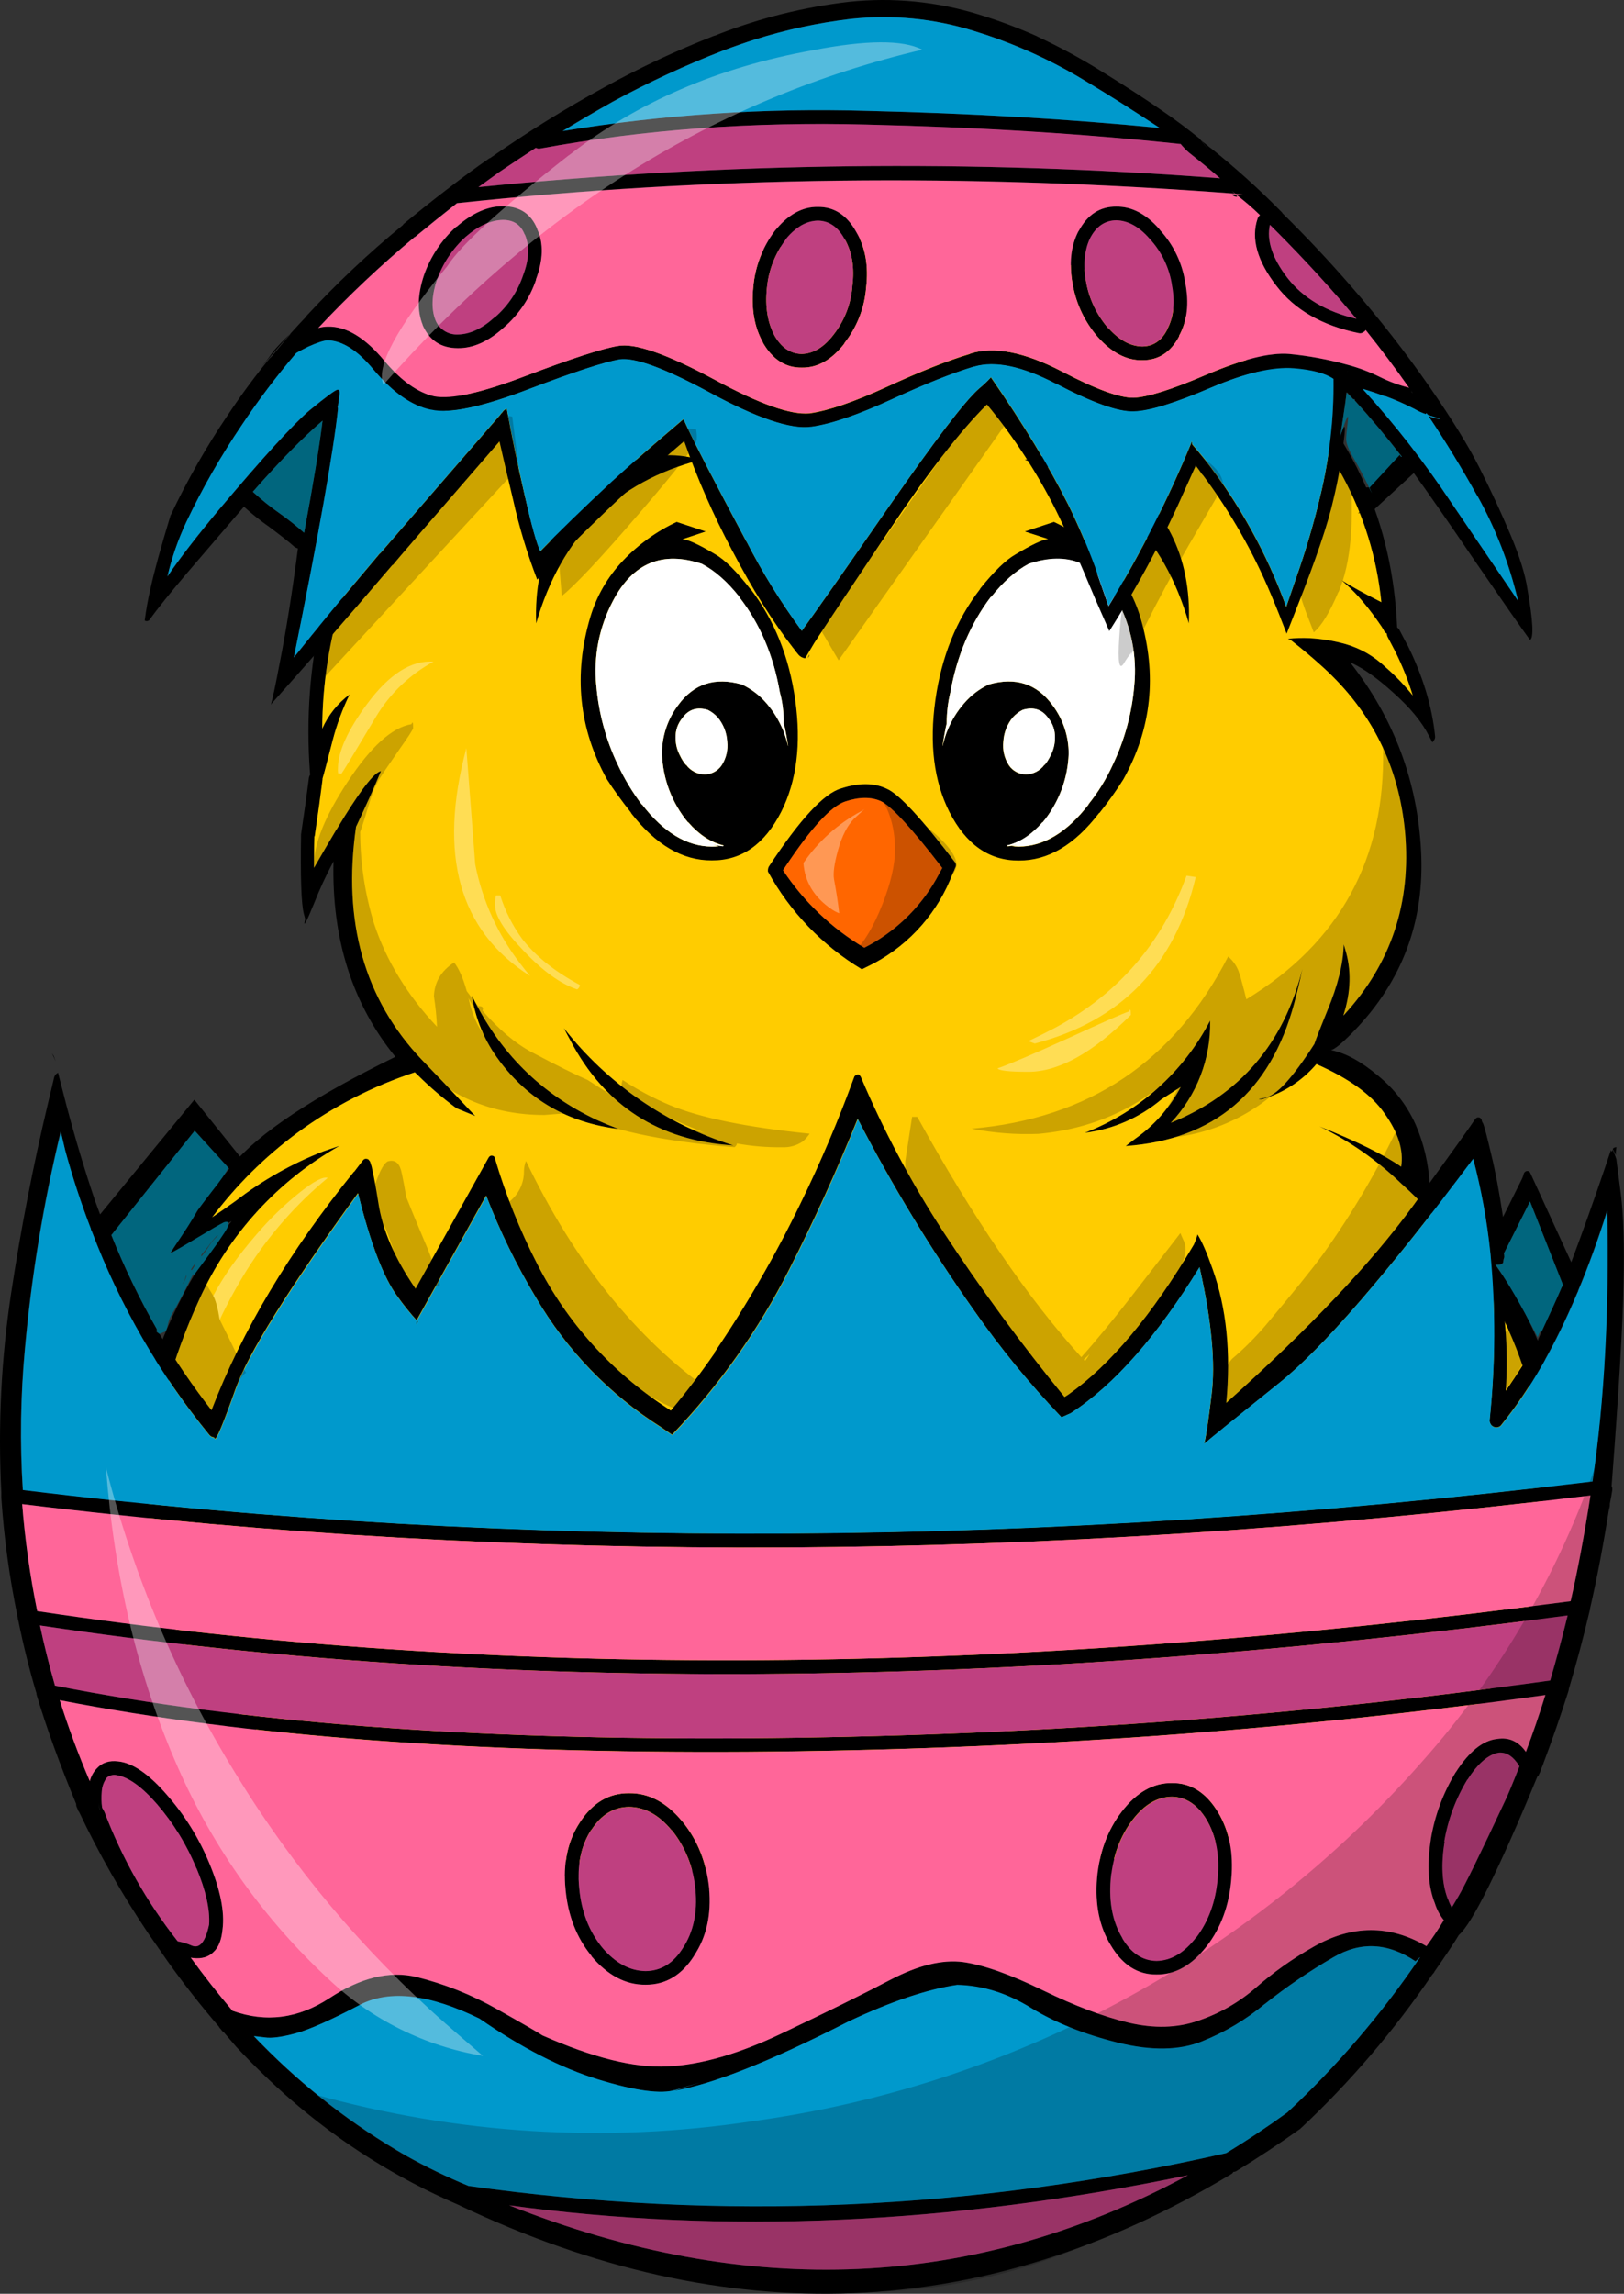 <?xml version="1.0" encoding="iso-8859-1"?>
<!-- Generator: Adobe Illustrator 20.1.0, SVG Export Plug-In . SVG Version: 6.00 Build 0)  -->
<svg version="1.0" id="Layer_1" xmlns="http://www.w3.org/2000/svg" xmlns:xlink="http://www.w3.org/1999/xlink" x="0px" y="0px"
	 viewBox="0 0 628.77 887.74" enable-background="new 0 0 628.77 887.74" xml:space="preserve">
<rect x="0" y="0" width="628.77" height="887.74" fill="#333333" stroke="none"/>
<title>eastercharacters_13</title>
<path d="M495.92,141.62c-32.38-31.253-70.663-49.253-114.85-54c-44.092-4.968-88.735-0.774-131.13,12.32
	c-44.667,13.7-78.85,40.737-102.55,81.11c-21.333,36.46-30.463,75.76-27.39,117.9c0.013,0.267,0.056,0.533,0.13,0.79
	c-0.268,0.398-0.449,0.847-0.53,1.32c-0.26,2-0.657,5-1.19,9c-1.06,7.4-1.677,11.68-1.85,12.84v-0.13
	c-0.273,16.667,0.08,26.943,1.06,30.83c0.227,0.913,0.403,1.58,0.53,2c0.004,0.227-0.04,0.452-0.13,0.66
	c-0.593,2.88,0.597,0.673,3.57-6.62c2.189-5.571,4.707-11.007,7.54-16.28c-0.753,29.887,7.23,55.1,23.95,75.64
	c-31.747,15.507-52.83,29.507-63.25,42c-9.334,11.119-17.616,23.08-24.74,35.73l24.61-14.18
	c-8.114,10.008-15.084,20.893-20.78,32.45C57.895,527.253,51.46,551.498,50,576.29c-1.393,38.413,13.69,71.36,45.25,98.84
	c31.647,27.587,70.813,44.303,117.5,50.15c38.687,5.564,77.764,7.956,116.84,7.15c42.871-0.874,85.634-4.632,128-11.25V721
	c4.427-0.667,8.76-1.417,13-2.25c17.891-3.172,35.437-8.048,52.4-14.56c19.581-7.167,37.051-19.132,50.81-34.8
	c12.835-14.562,22.2-31.846,27.39-50.55c5.983-21.282,7.283-43.608,3.81-65.44c-3.176-21.472-11.135-41.957-23.29-59.94
	c-8.374-12.43-17.802-24.117-28.18-34.93c-0.386-8.028-2.226-15.919-5.43-23.29c-3.299-7.363-8.288-13.845-14.56-18.92
	c-6.507-5.5-12.593-8.807-18.26-9.92c0.62-0.06,1.723-0.727,3.31-2c1.94-1.673,3.837-3.483,5.69-5.43
	c18.7-19.333,27.343-42.533,25.93-69.6s-10.543-51.37-27.39-72.91l1.06,0.4c4.54,2.173,9.743,5.923,15.61,11.25
	c6.507,5.8,11.093,11.357,13.76,16.67c0.533,0.96,0.973,1.797,1.32,2.51c0.236-0.165,0.42-0.394,0.53-0.66
	c0.414-0.472,0.607-1.097,0.53-1.72c-1.167-11.507-4.74-23.283-10.72-35.33l-0.13-0.13c-0.927-1.807-1.897-3.66-2.91-5.56
	c-0.209-0.43-0.531-0.796-0.93-1.06l0,0c-1.8-40.32-16.8-74.063-45-101.23 M378.94,94.89c42.373,5.767,78.04,21.6,107,47.5
	c28.96,25.9,45.237,56.113,48.83,90.64c-6.667-3.373-11.783-6.197-15.35-8.47c0.52,0.507,1.093,1.037,1.72,1.59
	c4.313,3.78,8.9,9.25,13.76,16.41c0.267,0.393,0.487,0.747,0.66,1.06c0.161,0.456,0.433,0.864,0.79,1.19l0.13,0.13
	c0.124,0.101,0.258,0.188,0.4,0.26c0,0.1,0,0.187,0,0.26c0.048,0.32,0.135,0.632,0.26,0.93c1.013,1.893,1.983,3.747,2.91,5.56l0,0
	c2.774,5.529,5.076,11.283,6.88,17.2c-3.23-4.02-6.818-7.738-10.72-11.11c-4.265-4.063-9.433-7.055-15.08-8.73
	c-4.608-1.309-9.347-2.104-14.13-2.37c-2.826-0.137-5.658-0.05-8.47,0.26c0.407,0.2,0.803,0.377,1.19,0.53
	c4.32,3.333,8.51,6.863,12.57,10.59c18.727,17.027,29.297,38.253,31.71,63.68c2.467,27.333-5.34,50.887-23.42,70.66l-0.4,0.4
	c2.973-9.147,3.193-17.747,0.66-25.8c-0.153-0.587-0.33-1.16-0.53-1.72c-0.147,7.333-2.263,15.89-6.35,25.67
	c-2.707,6.547-4.373,10.827-5,12.84c-8.447,13.213-14.887,20.183-19.32,20.91c-0.742,0.174-1.493,0.307-2.25,0.4
	c0.518,0.163,1.072,0.163,1.59,0c8.089-2.385,15.307-7.076,20.77-13.5c12.62,5.56,21.397,11.91,26.33,19.05
	c5.333,7.433,7.493,14.313,6.48,20.64c-6.713-4.667-17.253-9.87-31.62-15.61c11.69,5.694,22.408,13.196,31.76,22.23
	c15.422,13.843,28.179,30.393,37.64,48.83c9.897,19.15,15.71,40.147,17.07,61.66c1.143,18.426-0.886,36.911-6,54.65
	c-5.553,20.477-17.862,38.477-34.93,51.08c-15.307,11.345-31.977,20.725-49.62,27.92c-11.921,4.812-24.26,8.514-36.86,11.06
	c-4.353,0.987-8.763,1.823-13.23,2.51l0,0c-41.403,6.544-83.263,9.775-125.18,9.66c-41.213-0.167-80.547-2.02-118-5.56l2.65-0.66
	c-45.04-5.207-83.987-21.79-116.84-49.75c-30.733-26.293-44.67-58.183-41.81-95.67c2.615-24.537,9.211-48.485,19.53-70.9
	c11.323-25.132,30.375-45.991,54.38-59.54c-2.12,0.707-4.193,1.413-6.22,2.12c-12.197,4.73-23.648,11.193-34,19.19
	c-3.113,2.22-6.157,4.337-9.13,6.35c9.345-12.43,20.444-23.438,32.95-32.68c13.845-10.161,29.207-18.072,45.52-23.44l1.19,1.06
	c4.68,4.64,9.694,8.931,15,12.84l7.28,3c-9.02-9.6-15.9-16.833-20.64-21.7c-22.3-23.4-30.813-53.48-25.54-90.24
	c3.88-8.18,7.1-15.37,9.66-21.57c-0.227,0.067-0.448,0.154-0.66,0.26c-2.847,1.287-8.36,8.74-16.54,22.36l-0.13,0.13
	c-2.567,4.293-5.433,9.19-8.6,14.69c0-7.333,0.043-11.39,0.13-12.17h0.13c0.173-1.14,0.79-5.42,1.85-12.84v-0.13
	c0.527-4,0.923-7,1.19-9c0.019-0.133,0.019-0.267,0-0.4c0.44-1.46,1.773-6.487,4-15.08c1.587-6.02,3.757-11.871,6.48-17.47
	c-4.646,3.418-8.32,7.988-10.66,13.26c0.227-34.853,10.943-68.947,32.15-102.28c21.207-33.333,52.963-57.24,95.27-71.72
	c42.22-14.48,84.473-18.847,126.76-13.1 M514.71,406.39h-0.13v-0.13C514.603,406.32,514.651,406.367,514.71,406.39 M510.48,412.08
	l-0.79-0.4c0.065-0.014,0.116-0.065,0.13-0.13L510.48,412.08 M182.72,385.35c1.372,9.134,5.013,17.777,10.59,25.14
	c11.38,15.26,26.773,24.08,46.18,26.46c-2.82-1.06-5.6-2.207-8.34-3.44C209.45,423.363,193.307,407.31,182.72,385.35 M218.31,397.92
	c0.793,1.587,1.63,3.173,2.51,4.76c13.333,25.333,34.373,38.873,63.12,40.62c-25.975-8.121-48.865-23.952-65.63-45.39
	 M449.74,425.43l7.41-4.76c-3.848,7.354-9.27,13.77-15.88,18.79c-1.853,1.333-3.663,2.7-5.43,4.1
	c34.227-2.467,55.97-20.86,65.23-55.18c1.193-4.433,2.253-8.887,3.18-13.36c-7.173,28.78-24.153,48.627-50.94,59.54
	c10.083-10.669,15.552-24.884,15.22-39.56c-10.327,19.915-27.591,35.358-48.53,43.41c10.976-1.347,21.321-5.865,29.77-13
	 M369.85,335.83c0.364-0.552,0.413-1.253,0.13-1.85c-13.033-17.14-21.9-26.71-26.6-28.71c-4.9-2.36-10.81-2.403-17.73-0.13
	c-6.6,1.873-15.907,11.93-27.92,30.17c-0.256,0.444-0.394,0.947-0.4,1.46c0,0.207,0,0.383,0,0.53
	c8.565,15.613,21.123,28.672,36.39,37.84l4.76-2.38c14.007-7.527,24.811-19.877,30.41-34.76c0.372-0.678,0.683-1.387,0.93-2.12
	 M364.82,335.88V336c-0.793,1.5-1.587,2.957-2.38,4.37c-6.483,11.343-16.143,20.541-27.79,26.46
	c-12.621-7.503-23.385-17.757-31.49-30l1.06-1.59c9.96-14.793,17.627-23.127,23-25c5.373-1.873,10.003-1.917,13.89-0.13
	c4.1,1.967,11.993,10.55,23.68,25.75L364.82,335.88z"/>
<path fill="#FFCC00" d="M486,142.41c-28.993-25.907-64.66-41.74-107-47.5S294.387,93.513,252.18,108
	c-42.207,14.467-73.963,38.373-95.27,71.72S124.887,247.16,124.76,282c2.325-5.253,5.974-9.811,10.59-13.23
	c-2.723,5.599-4.893,11.45-6.48,17.47c-2.207,8.6-3.54,13.627-4,15.08c0.019,0.133,0.019,0.267,0,0.4c-0.267,2-0.663,5-1.19,9v0.13
	c-1.06,7.413-1.677,11.693-1.85,12.84h-0.13c-0.06,0.807-0.103,4.863-0.13,12.17c3.167-5.5,6.033-10.397,8.6-14.69l0.13-0.13
	c8.18-13.62,13.693-21.073,16.54-22.36c0.212-0.106,0.433-0.193,0.66-0.26c-2.56,6.2-5.78,13.39-9.66,21.57
	c-5.273,36.76,3.24,66.84,25.54,90.24c4.74,4.867,11.62,12.1,20.64,21.7l-7.28-3c-5.306-3.909-10.32-8.2-15-12.84l-1.12-1.09
	c-16.311,5.362-31.674,13.266-45.52,23.42c-12.506,9.242-23.605,20.25-32.95,32.68c2.973-2,6.017-4.117,9.13-6.35
	c10.352-7.997,21.803-14.46,34-19.19c2-0.707,4.073-1.413,6.22-2.12c-24.008,13.554-43.061,34.421-54.38,59.56
	c-10.338,22.419-16.952,46.373-19.58,70.92c-2.86,37.48,11.077,69.37,41.81,95.67c32.853,27.96,71.8,44.543,116.84,49.75l-2.65,0.66
	c37.473,3.533,76.807,5.387,118,5.56c41.917,0.115,83.777-3.116,125.18-9.66l0,0c4.473-0.667,8.883-1.503,13.23-2.51
	c12.622-2.559,24.982-6.278,36.92-11.11c17.643-7.195,34.313-16.575,49.62-27.92c17.068-12.603,29.377-30.603,34.93-51.08
	c5.114-17.739,7.143-36.224,6-54.65c-1.367-21.504-7.183-42.49-17.08-61.63c-9.482-18.443-22.263-34.993-37.71-48.83
	c-9.352-9.034-20.07-16.536-31.76-22.23c14.373,5.747,24.913,10.95,31.62,15.61c1.007-6.367-1.157-13.26-6.49-20.68
	c-4.933-7.147-13.71-13.497-26.33-19.05c-5.463,6.424-12.681,11.115-20.77,13.5c-0.518,0.163-1.072,0.163-1.59,0
	c0.757-0.092,1.508-0.226,2.25-0.4c4.433-0.727,10.873-7.697,19.32-20.91c0.667-2,2.333-6.28,5-12.84
	c4.087-9.78,6.203-18.337,6.35-25.67c0.2,0.56,0.377,1.133,0.53,1.72c2.533,8.053,2.313,16.653-0.66,25.8l0.4-0.4
	c18.107-19.747,25.94-43.287,23.5-70.62c-2.38-25.407-12.92-46.623-31.62-63.65c-4.06-3.707-8.25-7.237-12.57-10.59
	c-0.387-0.153-0.783-0.33-1.19-0.53c2.812-0.31,5.644-0.397,8.47-0.26c4.793,0.267,9.543,1.065,14.16,2.38
	c5.647,1.675,10.815,4.667,15.08,8.73c3.883,3.368,7.455,7.079,10.67,11.09c-1.804-5.917-4.106-11.671-6.88-17.2l0,0
	c-0.927-1.807-1.897-3.66-2.91-5.56c-0.125-0.298-0.212-0.61-0.26-0.93c0-0.073,0-0.16,0-0.26c-0.142-0.072-0.276-0.159-0.4-0.26
	l-0.13-0.13c-0.357-0.326-0.628-0.734-0.79-1.19c-0.18-0.313-0.4-0.667-0.66-1.06c-4.86-7.16-9.447-12.63-13.76-16.41
	c-0.627-0.547-1.2-1.077-1.72-1.59c3.553,2.273,8.67,5.097,15.35,8.47c-3.56-34.46-19.837-64.673-48.83-90.64 M369.95,334
	c0.283,0.597,0.234,1.298-0.13,1.85c-0.247,0.733-0.558,1.442-0.93,2.12c-5.596,14.901-16.408,27.266-30.43,34.8l-4.76,2.38
	c-15.267-9.168-27.825-22.227-36.39-37.84c0-0.147,0-0.323,0-0.53c0.006-0.513,0.144-1.016,0.4-1.46
	c12-18.24,21.307-28.297,27.92-30.17c6.92-2.267,12.83-2.223,17.73,0.13c4.667,2,13.533,11.57,26.6,28.71 M457.16,420.66l-7.41,4.76
	c-8.449,7.135-18.794,11.653-29.77,13c20.948-8.05,38.22-23.497,48.55-43.42c0.332,14.676-5.137,28.891-15.22,39.56
	c26.787-10.907,43.767-30.76,50.94-59.56c-0.927,4.48-1.987,8.933-3.18,13.36c-9.26,34.313-31.003,52.707-65.23,55.18
	c1.767-1.413,3.577-2.78,5.43-4.1c6.61-5.02,12.032-11.436,15.88-18.79 M220.83,402.65c-0.88-1.587-1.717-3.173-2.51-4.76
	c16.765,21.438,39.655,37.269,65.63,45.39c-28.76-1.767-49.8-15.307-63.12-40.62 M193.31,410.47
	c-5.577-7.363-9.218-16.006-10.59-25.14c10.587,21.967,26.73,38.02,48.43,48.16c2.733,1.233,5.513,2.38,8.34,3.44
	c-19.413-2.367-34.81-11.18-46.19-26.44L193.31,410.47z"/>
<path fill="#FF6600" d="M364.79,336v-0.13c-11.687-15.2-19.583-23.8-23.69-25.8c-3.833-1.7-8.463-1.657-13.89,0.13
	c-5.427,1.787-13.093,10.12-23,25l-1.06,1.59c8.105,12.243,18.869,22.497,31.49,30c11.647-5.919,21.307-15.117,27.79-26.46
	C363.21,338.937,363.997,337.493,364.79,336z"/>
<path d="M267,176.95c-9.896-1.897-20.144-0.307-29,4.5c-21.24,13.7-31.377,33.633-30.41,59.8c9.707-33.7,30.877-54.783,63.51-63.25
	c-1.413-0.353-2.78-0.707-4.1-1.06 M290.55,227.88h-0.13c-5.293-6.793-9.793-11.247-13.5-13.36c-6.353-3.793-10.587-5.733-12.7-5.82
	l9-3L262,202c-7.814,3.649-14.871,8.738-20.8,15c-5.921,6.221-10.274,13.762-12.7,22c-6.527,22.14-4.367,43.003,6.48,62.59
	c2.56,4,5.69,8.333,9.39,13v0.13c9.527,12.26,19.937,18.347,31.23,18.26c11.467,0.087,20.42-6.177,26.86-18.79
	c6-11.907,7.81-26.33,5.43-43.27c-2.38-16.76-8.157-31.093-17.33-43 M274,274.73c1.455,0.715,2.758,1.703,3.84,2.91
	c2.206,2.654,3.503,5.945,3.7,9.39c0.363,3.197-0.385,6.421-2.12,9.13c-1.475,2.218-3.957,3.556-6.62,3.57
	c-2.833-0.039-5.482-1.41-7.15-3.7h-0.13c-0.901-1.088-1.657-2.288-2.25-3.57c-1.154-2.151-1.746-4.559-1.72-7
	c-0.075-2.69,0.815-5.319,2.51-7.41c2.38-3.44,5.687-4.543,9.92-3.31 M230.84,265.35c-1.121-11.34,1.133-22.758,6.48-32.82
	c7.673-14.667,19.14-19.43,34.4-14.29c5.027,2.667,9.88,6.947,14.56,12.84v0.13c7.94,10.233,13.143,22.45,15.61,36.65
	c1.094,3.951,1.6,8.042,1.5,12.14v0.13l0.53,1.59c0.44,2.293,0.837,4.543,1.19,6.75v0.26c-0.426-1.896-1.002-3.755-1.72-5.56
	c0.013-0.145-0.034-0.29-0.13-0.4c-1.571-3.858-3.76-7.435-6.48-10.59c-2.628-3.072-5.875-5.553-9.53-7.28
	c-10.407-3-18.653-0.31-24.74,8.07c-4.071,5.415-6.256,12.015-6.22,18.79c0.347,9.687,3.884,18.989,10.06,26.46h0.13
	c4.06,4.667,8.513,7.623,13.36,8.87l0.4,0.13c-0.146,0.065-0.281,0.153-0.4,0.26L276,327c0.793,0.173,1.543,0.35,2.25,0.53
	c-0.88,0.087-1.763,0.13-2.65,0.13c-9.707-0.087-18.707-5.513-27-16.28h-0.13c-3.62-4.784-6.721-9.94-9.25-15.38
	c-4.62-9.642-7.446-20.045-8.34-30.7 M408.06,202l-11.25,3.7l9,2.91c-2.153,0.207-6.387,2.207-12.7,6
	c-3.667,2.073-8.21,6.483-13.63,13.23v0.13c-9.193,11.88-14.97,26.213-17.33,43c-2.373,16.94-0.563,31.363,5.43,43.27
	c6.46,12.62,15.413,18.883,26.86,18.79c11.267,0.1,21.633-6.03,31.1-18.39h0.13c3.333-4.153,6.424-8.493,9.26-13
	c10.94-19.587,13.147-40.45,6.62-62.59c-2.426-8.238-6.779-15.779-12.7-22C422.928,210.771,415.875,205.665,408.06,202
	 M383.58,231.11h0.13c4.667-5.88,9.52-10.16,14.56-12.84c15.26-5.113,26.727-0.35,34.4,14.29c5.347,10.062,7.601,21.48,6.48,32.82
	c-0.894,10.655-3.72,21.058-8.34,30.7c-2.485,5.444-5.64,10.557-9.39,15.22v0.13c-8.293,10.753-17.293,16.18-27,16.28
	c-0.932-0.009-1.862-0.096-2.78-0.26c0.762-0.057,1.515-0.191,2.25-0.4l-3.7,0.53l-0.4-0.4h0.4c4.853-1.233,9.307-4.19,13.36-8.87
	h0.13c6.176-7.471,9.713-16.773,10.06-26.46c0.052-6.794-2.13-13.417-6.21-18.85c-6.087-8.38-14.333-11.07-24.74-8.07
	c-3.655,1.727-6.902,4.208-9.53,7.28c-2.742,3.139-4.933,6.72-6.48,10.59c-0.035,0.091-0.079,0.178-0.13,0.26
	c-0.71,1.853-1.285,3.754-1.72,5.69v-0.26c0.353-2.207,0.75-4.457,1.19-6.75c0.14-0.573,0.273-1.147,0.4-1.72v-0.13
	c0.006-4.101,0.503-8.187,1.48-12.17c2.573-14.1,7.777-26.317,15.61-36.65 M396,274.73c4.233-1.233,7.54-0.13,9.92,3.31
	c1.695,2.091,2.585,4.72,2.51,7.41c0.026,2.441-0.566,4.849-1.72,7c-0.593,1.282-1.349,2.482-2.25,3.57h-0.13
	c-1.668,2.29-4.317,3.661-7.15,3.7c-2.663-0.014-5.145-1.352-6.62-3.57c-1.735-2.709-2.483-5.933-2.12-9.13
	c0.197-3.445,1.494-6.736,3.7-9.39c1.082-1.207,2.385-2.195,3.84-2.91 M400.88,176.94c-1.333,0.353-2.7,0.707-4.1,1.06
	c32.667,8.467,53.837,29.55,63.51,63.25c0.973-26.2-9.17-46.137-30.43-59.81c-8.843-4.792-19.071-6.378-28.95-4.49L400.88,176.94z"
	/>
<path fill="#FFFFFF" d="M237.36,232.52c-5.347,10.062-7.601,21.48-6.48,32.82c0.894,10.655,3.72,21.058,8.34,30.7
	c2.534,5.43,5.638,10.576,9.26,15.35h0.13c8.293,10.76,17.293,16.187,27,16.28c0.88,0,1.763-0.043,2.65-0.13
	c-0.707-0.173-1.457-0.35-2.25-0.53l3.84,0.53c0.119-0.107,0.254-0.195,0.4-0.26l-0.4-0.13c-4.853-1.233-9.307-4.19-13.36-8.87
	h-0.13c-6.176-7.471-9.713-16.773-10.06-26.46c-0.045-6.784,2.137-13.395,6.21-18.82c6.087-8.38,14.333-11.07,24.74-8.07
	c3.655,1.727,6.902,4.208,9.53,7.28c2.72,3.155,4.909,6.732,6.48,10.59c0.096,0.11,0.143,0.255,0.13,0.4
	c0.718,1.805,1.294,3.664,1.72,5.56v-0.26c-0.353-2.207-0.75-4.457-1.19-6.75l-0.53-1.59V280c0.116-4.106-0.376-8.207-1.46-12.17
	c-2.467-14.2-7.67-26.417-15.61-36.65v-0.13c-4.667-5.913-9.52-10.193-14.56-12.84c-15.26-5.113-26.727-0.35-34.4,14.29
	 M277.85,277.62c-1.082-1.207-2.385-2.195-3.84-2.91c-4.233-1.233-7.54-0.13-9.92,3.31c-1.695,2.091-2.585,4.72-2.51,7.41
	c-0.026,2.441,0.566,4.849,1.72,7c0.593,1.282,1.349,2.482,2.25,3.57h0.13c1.668,2.29,4.317,3.661,7.15,3.7
	c2.663-0.014,5.145-1.352,6.62-3.57c1.735-2.709,2.483-5.933,2.12-9.13c-0.197-3.445-1.494-6.736-3.7-9.39 M405.94,278
	c-2.38-3.44-5.687-4.543-9.92-3.31c-1.455,0.715-2.758,1.703-3.84,2.91c-2.206,2.654-3.503,5.945-3.7,9.39
	c-0.363,3.197,0.385,6.421,2.12,9.13c1.475,2.218,3.957,3.556,6.62,3.57c2.833-0.039,5.482-1.41,7.15-3.7h0.13
	c0.901-1.088,1.657-2.288,2.25-3.57c1.154-2.151,1.746-4.559,1.72-7c0.075-2.69-0.815-5.319-2.51-7.41 M383.73,231.01h-0.13
	c-7.847,10.373-13.047,22.61-15.6,36.71c-0.97,3.984-1.46,8.07-1.46,12.17V280c-0.12,0.573-0.253,1.147-0.4,1.72
	c-0.44,2.293-0.837,4.543-1.19,6.75v0.26c0.435-1.936,1.01-3.837,1.72-5.69c0.051-0.082,0.095-0.169,0.13-0.26
	c1.547-3.87,3.738-7.451,6.48-10.59c2.628-3.072,5.875-5.553,9.53-7.28c10.407-3,18.653-0.31,24.74,8.07
	c4.071,5.415,6.256,12.015,6.22,18.79c-0.347,9.687-3.884,18.989-10.06,26.46h-0.13c-4.06,4.667-8.513,7.623-13.36,8.87h-0.4
	l0.4,0.4l3.7-0.53c-0.735,0.209-1.488,0.343-2.25,0.4c0.918,0.164,1.848,0.251,2.78,0.26c9.707-0.1,18.707-5.527,27-16.28v-0.13
	c3.743-4.664,6.891-9.777,9.37-15.22c4.62-9.642,7.446-20.045,8.34-30.7c1.121-11.34-1.133-22.758-6.48-32.82
	c-7.673-14.667-19.14-19.43-34.4-14.29c-5.047,2.707-9.903,7-14.57,12.88L383.73,231.01z"/>
<path d="M212.36,223.79c0.053-0.06-1.093,0.513-3.44,1.72c1.82-0.513,2.88-1,3.18-1.46
	C212.221,224.007,212.317,223.911,212.36,223.79 M313.36,253.3c-0.188,0.455-0.409,0.896-0.66,1.32l0.13-0.13
	c0.292-0.228,0.482-0.562,0.53-0.93C313.371,253.474,313.371,253.386,313.36,253.3 M20.76,408.64c-0.18-0.32-0.4-0.673-0.66-1.06
	c0.533,1.147,1.02,2.207,1.46,3.18c-0.34-0.88-0.603-1.587-0.79-2.12 M105.85,135.93c-1.677,2.433-3.49,4.77-5.43,7l11.91-13.76
	c-2.627,2.533-4.787,4.783-6.48,6.75 M624.55,444.92l1.06,2.12c0.018-0.041,0.018-0.089,0-0.13c-0.056-0.978,0.031-1.958,0.26-2.91
	c-0.567-0.041-1.116,0.207-1.46,0.66l0.13,0.26 M332.77,416c-0.204-0.103-0.432-0.148-0.66-0.13c-0.283,0.01-0.556,0.101-0.79,0.26
	c-0.208,0.142-0.388,0.322-0.53,0.53c-6.091,16.766-13.071,33.196-20.91,49.22c-9.684,20.021-20.827,39.303-33.34,57.69h0.13v0.13
	c-5.333,7.713-10.98,15.123-16.94,22.23l-1.59-1.06c-21.306-13.83-38.598-33.022-50.14-55.65c-6.746-13.121-12.241-26.848-16.41-41
	c-0.032-0.336-0.231-0.633-0.53-0.79c-0.33-0.158-0.702-0.204-1.06-0.13c-0.325,0.134-0.601,0.364-0.79,0.66l-28.32,50.81
	c-8.04-11.673-12.847-22.787-14.42-33.34c-0.887-5.62-1.64-9.763-2.26-12.43c-0.174-1.021-0.438-2.025-0.79-3
	c-0.085-0.354-0.269-0.676-0.53-0.93c-0.157-0.299-0.454-0.498-0.79-0.53c-0.523-0.167-1.095-0.01-1.46,0.4
	c-0.507,0.667-1.123,1.46-1.85,2.38c-0.727,0.92-1.3,1.67-1.72,2.25v-0.13c-24.987,30.84-43.38,61.627-55.18,92.36
	c-7.329-9.395-14.047-19.252-20.11-29.51l-1.06-0.79c0-0.3,0-0.653,0-1.06c-6.711-11.721-12.592-23.897-17.6-36.44l32.28-40.38
	l13,14.29l4.5,5l0.79-0.4l3.55-3.51l-22-27.39L38.75,470l-1.85-5c-3.893-11.46-7.56-23.633-11-36.52l-3.44-13.36
	c-0.032,0.053-0.077,0.098-0.13,0.13c-0.628,0.343-1.104,0.911-1.33,1.59c-0.827,3.44-1.657,6.927-2.49,10.46
	c-5.713,24-10.433,48.303-14.16,72.91c-3.891,25.56-5.177,51.45-3.84,77.27v2c0,0.06,0,0.103,0,0.13
	c1.036,15.592,3.158,31.093,6.35,46.39c0.016,0.451,0.103,0.897,0.26,1.32c1.913,9.46,4.247,18.81,7,28.05
	c0.006,0.268,0.05,0.534,0.13,0.79c3.767,12.56,8.847,26.56,15.24,42c-0.035,0.455,0.055,0.912,0.26,1.32
	c0.16,0.32,0.38,0.85,0.66,1.59h0.13c7.73,16.309,16.665,32.019,26.73,47l0,0c2.513,3.66,5.027,7.277,7.54,10.85
	c6.2,8.72,12.907,17.267,20.12,25.64H84.8c0.487,0.527,0.927,1.057,1.32,1.59c0.09,0.035,0.177,0.079,0.26,0.13l0.26,0.26l0.13,0.13
	c1.54,1.813,3.127,3.667,4.76,5.56l0,0c6.727,7.173,13.697,13.92,20.91,20.24c19.374,16.858,41.248,30.605,64.84,40.75
	c0.113,0.09,0.255,0.136,0.4,0.13l0.13,0.13l0,0c103.867,49.367,203.46,45.367,298.78-12c0.406-0.196,0.734-0.524,0.93-0.93
	c0.471,0.007,0.932-0.133,1.32-0.4c8.113-4.96,16.183-10.293,24.21-16c0.152-0.053,0.29-0.142,0.4-0.26
	c0.068-0.072,0.113-0.162,0.13-0.26h0.13c19.065-17.879,36.105-37.802,50.81-59.41c0.283-0.292,0.547-0.603,0.79-0.93v-0.13
	c4.7-6.74,7.877-11.503,9.53-14.29c5.1-4.3,15.243-24.767,30.43-61.4h0.13c0.264-0.251,0.449-0.575,0.53-0.93
	c0.09-0.054,0.141-0.155,0.13-0.26c0.076-0.066,0.123-0.16,0.13-0.26c0.068-0.072,0.113-0.163,0.13-0.26
	c0.313-0.92,0.667-1.847,1.06-2.78c0.59-1.4,0-0.06,0-0.13c0.084-0.06,0.133-0.157,0.13-0.26c3.42-9.04,6.64-18.303,9.66-27.79l0,0
	c0.137-0.384,0.224-0.784,0.26-1.19c2.967-9.907,5.657-20.007,8.07-30.3c0.092-0.161,0.137-0.345,0.13-0.53c0-0.073,0-0.16,0-0.26
	c2.713-11.74,5.227-24.973,7.54-39.7c0,0.667,0,1.333,0,2c0.08-0.947,0.123-1.917,0.13-2.91c0.347-1.667,0.657-3.387,0.93-5.16
	c0.083-0.544-0.008-1.101-0.26-1.59c2.853-37.193,4.397-63.303,4.63-78.33c0.347-14.927-0.007-26.527-1.06-34.8
	c-1.053-8.273-1.627-12.727-1.72-13.36c-0.382-1.272-0.871-2.51-1.46-3.7c-0.055,0.296-0.194,0.57-0.4,0.79
	c-0.08-0.187-0.167-0.407-0.26-0.66c-0.547,1.68-1.163,3.533-1.85,5.56c-4.773,14.04-9.273,26.653-13.5,37.84L592.51,454
	c-0.122-0.259-0.304-0.485-0.53-0.66c-0.25-0.104-0.52-0.149-0.79-0.13c-0.241,0.018-0.472,0.108-0.66,0.26
	c-0.224,0.178-0.405,0.403-0.53,0.66c-0.198,0.874-0.511,1.718-0.93,2.51l0,0L581.93,471c-1.467-9.773-2.967-17.757-4.5-23.95
	c-1.66-7.14-2.763-11.287-3.31-12.44c-0.031-0.054-0.076-0.099-0.13-0.13c-0.133-0.327-0.22-0.547-0.26-0.66
	c0.001-0.284-0.09-0.562-0.26-0.79c-0.171-0.23-0.398-0.413-0.66-0.53c-0.308-0.048-0.622-0.048-0.93,0
	c-0.237,0.155-0.458,0.332-0.66,0.53c-1.44,2.233-9.467,13.437-24.08,33.61c-16.207,22.207-40.333,47.657-72.38,76.35
	c1.873-19.473,0.11-36.763-5.29-51.87c-2.207-6.28-4.147-10.733-5.82-13.36c-0.353,1.379-0.842,2.718-1.46,4
	c-16.153,27.24-32.34,46.573-48.56,58l0,0l-1.46,0.93c-16.815-20.554-32.54-41.977-47.11-64.18
	c-12.314-18.925-22.941-38.895-31.76-59.68c-0.108-0.267-0.292-0.497-0.53-0.66 M582.32,485l10.06-20l12.84,32.55
	c-0.307,0.177-0.541,0.457-0.66,0.79c-1.847,4.347-4.45,10.08-7.81,17.2c-0.4,1-0.84,2-1.32,3l0.26-0.26
	c-4,6.913-8.233,13.58-12.7,20c1.119-16.385-0.229-32.845-4-48.83c2,0.127,3-0.27,3-1.19c0.057-0.589,0.191-1.167,0.4-1.72
	c0.011-0.533-0.033-1.066-0.13-1.59 M576.97,484.55v0.13c2.095,21.567,2.008,43.29-0.26,64.84c-0.055,0.56,0.086,1.122,0.4,1.59
	c0.248,0.491,0.673,0.87,1.19,1.06c0.534,0.269,1.152,0.316,1.72,0.13c0.551-0.111,1.03-0.448,1.32-0.93
	c10.98-13.547,20.773-30.617,29.38-51.21c0.08-0.063,0.128-0.158,0.13-0.26c0.091-0.113,0.137-0.255,0.13-0.4
	c4-9.533,7.75-19.867,11.25-31c0.8,38.46-1.097,73.393-5.69,104.8c-212.82,25.8-415.403,26.903-607.75,3.31
	c-1.148-18.12-0.883-36.301,0.79-54.38c2.549-28.443,7.192-56.66,13.89-84.42l1.72,7.28c2.792,10.261,6.103,20.374,9.92,30.3
	c0.036,0.383,0.174,0.749,0.4,1.06c10.809,28.575,26.182,55.208,45.52,78.86c0.389,0.505,0.959,0.839,1.59,0.93
	c0.267,0.055,0.475,0.263,0.53,0.53c0.567,0.713,3.257-5.727,8.07-19.32c4.813-13.593,20.603-38.823,47.37-75.69
	c4.833,19.567,9.993,32.977,15.48,40.23c2.217,3.087,4.604,6.048,7.15,8.87c0.037,0.083,0.037,0.177,0,0.26l27-48.43
	c5.276,13.724,11.74,26.961,19.32,39.56c11.887,20.277,28.446,37.419,48.3,50l4.37,3c18.121-18.933,33.366-40.422,45.25-63.78
	c9.707-19.053,18.573-38.55,26.6-58.49c13.267,25.673,28.282,50.405,44.94,74.02c10.243,14.708,21.61,28.599,34,41.55l3.57-1.59
	c16.7-10.78,33.327-29.613,49.88-56.5c4.667,20.793,6.21,37.29,4.63,49.49c-1.107,9.187-2.033,15.45-2.78,18.79
	c2.707-2.253,12.41-10.103,29.11-23.55c16.7-13.447,41.7-42.337,75-86.67c3.12,11.836,5.323,23.895,6.59,36.07 M615.8,578.8
	c-2.36,15.213-4.917,28.843-7.67,40.89c-219.6,29.16-417.507,30.44-593.72,3.84c-2.777-13.676-4.72-27.508-5.82-41.42
	c192.24,23.487,394.647,22.383,607.22-3.31 M563.68,685.8L563.68,685.8c-4.867,7.96-8.154,16.785-9.68,25.99v0.13
	c-1.56,9.927-1.03,18.173,1.59,24.74c0.731,2.356,1.898,4.554,3.44,6.48c-2.078,3.466-4.331,6.824-6.75,10.06
	c-14.233-8.327-28.743-8.283-43.53,0.13c-8.127,4.573-15.753,9.986-22.75,16.15c-6.466,5.541-13.934,9.791-22,12.52
	c-8.12,2.847-17.12,3.11-27,0.79c-9.767-2.3-20.927-6.49-33.48-12.57s-22.787-9.697-30.7-10.85c-8-1.053-17.393,1.24-28.18,6.88
	c-10.787,5.64-24.637,12.477-41.55,20.51c-16.873,8.08-31.827,12.413-44.86,13c-12.607,0.627-28.707-3.373-48.3-12
	c-1.24-0.88-7.107-4.277-17.6-10.19c-9.792-5.555-20.3-9.741-31.23-12.44c-10.26-2.453-21.463,0.28-33.61,8.2
	c-12.147,7.92-24.643,9.547-37.49,4.88c-5.673-6.72-11.053-13.557-16.14-20.51l0.79,0.13l0,0c3.533,0.427,6.267-0.41,8.2-2.51
	c1.827-1.76,2.93-4.627,3.31-8.6c0.847-6.787-0.873-15.36-5.16-25.72l0,0c-3.951-9.608-9.45-18.503-16.28-26.33
	c-7.013-8.087-13.32-12.42-18.92-13c-3.407-0.413-6.097,0.423-8.07,2.51c-1.424,1.422-2.43,3.206-2.91,5.16
	c-4.401-10.253-8.286-20.719-11.64-31.36c72,14,160.787,20.667,266.36,20c106.1-0.773,209.047-8.107,308.84-22
	c-2.307,7.44-4.82,14.773-7.54,22c-2.853-4.067-6.557-5.733-11.11-5c-5.52,0.547-10.853,4.827-16,12.84 M580.4,678.28
	c3-0.22,5.647,1.543,7.94,5.29c-2.793,7.113-4.69,11.657-5.69,13.63c-9.527,20.373-15.527,32.637-18,36.79
	c-1,1.727-1.837,3.137-2.51,4.23c-0.604-1.048-1.094-2.157-1.46-3.31c-0.057-0.027-0.103-0.073-0.13-0.13
	c-2.22-5.853-2.617-13.22-1.19-22.1h-0.13c1.442-8.526,4.496-16.699,9-24.08v0.13C572.23,682.45,576.287,678.967,580.4,678.28
	 M607,625.22c-2.087,8.54-4.337,16.92-6.75,25.14c-100.42,14.133-204.003,21.597-310.75,22.39
	c-106.567,0.707-195.97-6.087-268.21-20.38c-2.193-7.667-4.137-15.43-5.83-23.29c175.693,26.327,372.853,25.05,591.48-3.83
	 M465.49,790c8.778-3.503,16.949-8.37,24.21-14.42c8.406-6.693,17.297-12.753,26.6-18.13c10.533-6.153,21.12-5.623,31.76,1.59
	c1.453-1.333,2.027-1.82,1.72-1.46c-14.834,21.825-32.054,41.929-51.34,59.94c-7.807,5.653-15.703,10.903-23.69,15.75
	c-97.76,22.24-195.547,26.483-293.36,12.73c-8.293-3.398-16.377-7.285-24.21-11.64c-20.558-11.794-39.4-26.353-56-43.27
	c-0.987-1.007-1.957-2.007-2.91-3c0.2,0,1.61,0.177,4.23,0.53c2.62,0.353,6.59-0.177,11.91-1.59c5.333-1.46,13.667-5.163,25-11.11
	c11.44-5.84,26.833-4.03,46.18,5.43c16.313,11.367,31.647,19.217,46,23.55c14.353,4.333,24.32,5.667,29.9,4l9.66-2.91l-10.45,3.31
	c14.88-2.447,37.463-11.4,67.75-26.86c16.42-7.727,30.447-12.447,42.08-14.16c9.86,0.213,19.43,3.213,28.71,9
	c9.28,5.787,20.44,10.24,33.48,13.36c12.967,3.213,23.86,3.037,32.68-0.53 M41.4,688c1.031-0.85,2.39-1.191,3.7-0.93
	c4.54,0.667,9.743,4.37,15.61,11.11c6.442,7.443,11.626,15.888,15.35,25V723c3.627,8.707,5.26,15.983,4.9,21.83
	c-1.407,6.667-3.613,9.4-6.62,8.2c-1.78-0.789-3.646-1.366-5.56-1.72c-11.922-15.133-21.471-31.993-28.32-50
	c-0.307-0.547-0.617-1.12-0.93-1.72c-0.285-2.061-0.328-4.149-0.13-6.22c0.11-1.969,0.807-3.86,2-5.43 M69.32,751.85
	c-0.06-0.022-0.108-0.07-0.13-0.13c1.667,0.12,1.8,0.163,0.4,0.13c-0.081,0.044-0.179,0.044-0.26,0 M38.23,697.6
	c0.18,1.213,0.313,2.183,0.4,2.91l-0.13-0.26c-0.08-0.713-0.167-1.597-0.26-2.65 M197.14,853.5
	c83.333,11.333,170.93,7.453,262.79-11.64C377.463,886.36,289.867,890.24,197.14,853.5 M264.23,705L264.23,705
	c-6.107-7.407-12.987-11.073-20.64-11c-7.813-0.067-14.163,3.683-19.05,11.25l0,0c-4.733,7.173-6.587,15.863-5.56,26.07
	c0.933,10.107,4.273,18.667,10.02,25.68v0.13c6.287,7.4,13.257,11.067,20.91,11c7.82,0.047,14.127-3.747,18.92-11.38l-0.13,0.13
	c4.813-7.173,6.753-15.863,5.82-26.07C273.507,720.757,270.077,712.153,264.23,705 M260.13,708.44v-0.13
	c5.263,6.588,8.442,14.596,9.13,23c0.833,8.853-0.8,16.397-4.9,22.63l0,0c-3.673,5.86-8.48,8.817-14.42,8.87
	c-6.113-0.08-11.713-3.123-16.8-9.13l0,0c-5.087-6.28-8.043-13.91-8.87-22.89c-0.913-8.847,0.63-16.39,4.63-22.63h0.1
	c3.753-5.847,8.607-8.803,14.56-8.87c6.107,0.08,11.62,3.123,16.54,9.13 M467.31,753.01c5.413-7.067,8.543-15.623,9.39-25.67v-0.13
	c0.92-10.107-0.8-18.75-5.16-25.93c-4.62-7.593-10.573-11.343-17.86-11.25c-7.247-0.087-13.73,3.617-19.45,11.11
	c-5.42,7.06-8.597,15.617-9.53,25.67l0,0c-0.84,10.193,0.923,18.837,5.29,25.93l0,0c4.52,7.66,10.43,11.453,17.73,11.38
	c7.24,0.1,13.767-3.603,19.58-11.11l0,0 M463.07,749.83v-0.13c-4.593,6-9.71,9.043-15.35,9.13c-5.407-0.073-9.817-2.983-13.23-8.73
	V750c-3.74-6.213-5.24-13.757-4.5-22.63v-0.13c0.847-8.933,3.67-16.563,8.47-22.89c4.513-5.913,9.587-8.913,15.22-9
	c5.413,0.093,9.867,3.003,13.36,8.73c3.74,6.293,5.197,13.88,4.37,22.76l0,0c-0.747,9.027-3.527,16.693-8.34,23 M161.81,511.32
	l0.13-0.13l-0.66,0.26c0,0.393,0,0.833,0,1.32l0.53-1.46 M401.57,14.06c-7.361-3.288-14.919-6.117-22.63-8.47
	c-16.251-5.024-33.355-6.688-50.27-4.89c-17.455,2.027-34.576,6.295-50.94,12.7h0.13c-0.519,0.209-1.05,0.386-1.59,0.53
	c-14.443,5.645-28.5,12.233-42.08,19.72c-15.365,8.382-30.251,17.613-44.59,27.65v-0.13c-5.387,3.727-10.68,7.607-15.88,11.64l0,0
	c-0.033,0.052-0.078,0.097-0.13,0.13c-0.144,0.069-0.278,0.157-0.4,0.26c-5.667,4.347-11.313,8.847-16.94,13.5
	c-0.067,0.145-0.154,0.28-0.26,0.4c-13.381,10.974-25.981,22.866-37.71,35.59h0.13c-1.453,1.5-3.453,3.66-6,6.48v0.13
	c-2.227,2.62-4.873,5.797-7.94,9.53l0.79-1.19c-6.089,7.362-11.787,15.039-17.07,23c-8.351,12.337-15.74,25.298-22.1,38.77v-0.13
	c-3.853,12.667-6.457,22.15-7.81,28.45c-0.964,4.105-1.715,8.257-2.25,12.44c0.115,0.087,0.256,0.133,0.4,0.13
	c0.247,0.132,0.543,0.132,0.79,0c0.265-0.04,0.502-0.184,0.66-0.4c3.073-4.307,8.073-10.527,15-18.66l21.57-25.14
	c3.097,2.805,6.367,5.413,9.79,7.81c4.667,3.493,7.753,5.92,9.26,7.28l0,0c0.5,0.526,1.143,0.894,1.85,1.06
	c-2.173,16.84-4.557,31.793-7.15,44.86c-1.46,7.747-2.563,12.95-3.31,15.61c0.123-0.106,0.213-0.245,0.26-0.4
	c13.647-15.227,29.217-33.09,46.71-53.59c0.211-0.081,0.394-0.219,0.53-0.4c0.667-0.953,14.333-16.787,41-47.5
	c1.273,5.673,3.037,13.217,5.29,22.63c2.331,10.505,5.446,20.821,9.32,30.86c12.427-12.773,23.63-23.8,33.61-33.08
	c5.94-5.5,13.703-12.337,23.29-20.51c5.064,14.427,11.212,28.45,18.39,41.95c8,15.3,15.94,28.003,23.82,38.11
	c0.033,0.053,0.077,0.097,0.13,0.13c0.571,0.828,1.188,1.623,1.85,2.38c0.658,0.815,1.61,1.339,2.65,1.46l3.57-6
	c3.58-5.547,13.063-19.793,28.45-42.74s28.177-39.443,38.37-49.49c10.422,12.619,19.389,26.372,26.73,41
	c3.833,7.753,8.86,19.087,15.08,34l5.56,12.7c11.335-17.826,21.288-36.494,29.77-55.84l3.7-8.2c0.88,1.133,1.717,2.28,2.51,3.44
	c0.068,0.009,0.121,0.062,0.13,0.13c0.097,0.076,0.184,0.163,0.26,0.26c10.562,14.217,19.36,29.663,26.2,46
	c2.12,5.027,4.15,10.1,6.09,15.22l3.84-9.79c7.473-18.88,12.237-32.95,14.29-42.21c1.874-7.753,3.244-15.62,4.1-23.55
	c0.667-5.273,0.27-5.89-1.19-1.85l-0.26,0.93c1.68-10.94,2.473-16.587,2.38-16.94l0.26,0.26c0-0.093,0-0.18,0-0.26
	c0.827,0.873,1.62,1.757,2.38,2.65h0.53c-0.007,0.133-0.007,0.267,0,0.4c6.12,6.713,12.207,13.99,18.26,21.83
	c-0.28,0.133-0.543-0.13-0.79-0.79l-11.78,12.7l0.93,2.25l-1.06-2.25l-3.57,0.13c0.076,2.7,0.296,5.394,0.66,8.07
	c0.26,0.593-0.093,1.123-1.06,1.59s1.063,0.027,6.09-1.32l15.22-14c4.513,6.133,12.673,17.867,24.48,35.2
	c10.26,14.913,17.097,24.707,20.51,29.38c1.5-0.733,1.19-7.173-0.93-19.32c-0.84-5.833-3.09-13.067-6.75-21.7
	c-3.66-8.633-7.587-17.103-11.78-25.41c-4.213-8.407-10.653-18.86-19.32-31.36c-9.419-13.549-19.578-26.569-30.43-39
	c-8.407-9.713-17.273-19.153-26.6-28.32c-0.055-0.151-0.144-0.288-0.26-0.4c-8.827-8.987-18.194-17.426-28.05-25.27l0.66,0.66
	l-1.19-1.06c-0.667-0.54-1.333-1.07-2-1.59l0,0l-0.66-0.66l2.93,3.88l-3.57-4.5c-4.787-3.847-9.197-7.153-13.23-9.92
	c-6.847-4.793-14.877-10.027-24.09-15.7c-8.211-5.166-16.741-9.805-25.54-13.89 M546.86,151.94c0.032,0.053,0.077,0.098,0.13,0.13
	c-0.499-0.192-0.986-0.413-1.46-0.66c0.171,0.098,0.348,0.184,0.53,0.26l0.66,0.26l-0.4-0.79c0.18,0.28,0.357,0.543,0.53,0.79
	 M552.28,159.87c0.157,0.235,0.335,0.456,0.53,0.66c0.728,0.323,1.48,0.587,2.25,0.79c3.253,1.08,3.43,1.257,0.53,0.53
	c-0.853-0.209-1.691-0.472-2.51-0.79c6.733,10.06,13.04,20.393,18.92,31v-0.16c7.12,12.739,12.421,26.411,15.75,40.62
	c-5.467-8-14.11-20.703-25.93-38.11c-10.295-15.489-21.752-30.175-34.27-43.93c2.667,0.767,5.577,1.737,8.73,2.91v-0.13
	c3.889,1.44,7.689,3.11,11.38,5c1.384,0.816,2.848,1.486,4.37,2c-0.003-0.103,0.046-0.2,0.13-0.26l0.13-0.13 M377,11.94
	c3.333,1.013,6.64,2.117,9.92,3.31c11.887,4.353,23.305,9.894,34.08,16.54c8.487,5.087,17.793,10.997,27.92,17.73
	c-35.16-3.453-72.96-5.66-113.4-6.62c-39.416-1.17-78.854,1.445-117.77,7.81c6.453-3.933,12.937-7.727,19.45-11.38
	c13.863-7.52,28.192-14.147,42.9-19.84c4.053-1.527,8.11-2.937,12.17-4.23c12.059-3.793,24.446-6.452,37-7.94
	C345.328,5.554,361.579,7.127,377,11.94 M383.75,145.94c-1.471,1.618-3.062,3.122-4.76,4.5c-5.46,4.813-17.017,19.943-34.67,45.39
	c-17.653,25.447-28.943,41.547-33.87,48.3c-8.07-10.947-15.244-22.528-21.45-34.63v0.13c-12.16-22.773-19.79-37.503-22.89-44.19
	c-0.533-1.153-1.02-2.213-1.46-3.18c-0.162,0.152-0.34,0.286-0.53,0.4c-11.333,9.62-20.377,17.517-27.13,23.69
	c-11.52,10.767-20.783,19.767-27.79,27c-1.267-2.667-3.267-9.813-6-21.44c-2.733-11.627-5.067-22.873-7-33.74
	c-0.502,0.212-0.952,0.529-1.32,0.93c-0.299,0.442-0.655,0.842-1.06,1.19v0.13l-0.13,0.13c-29.653,34.16-45.133,52.023-46.44,53.59
	h-0.13c-13.747,16.213-24.86,29.667-33.34,40.36c9.647-47.747,15.337-79.767,17.07-96.06c0.031-0.316-0.013-0.635-0.13-0.93
	c0.069-0.071,0.115-0.162,0.13-0.26c0.093-0.727,0.27-2.007,0.53-3.84c0.26-1.833-0.003-2.67-0.79-2.51
	c-0.9,0.18-4.473,2.827-10.72,7.94c-6.133,5.187-17.733,17.89-34.8,38.11c-8.787,10.507-15.533,19.24-20.24,26.2
	c1.69-7.234,4.129-14.272,7.28-21c6.221-13.1,13.432-25.706,21.57-37.71c6.423-9.618,13.405-18.85,20.91-27.65
	c0.06,0,0.103-0.043,0.13-0.13c1.293-0.747,2.793-1.54,4.5-2.38c3.6-1.62,6.157-2.457,7.67-2.51
	c5.733,0.16,11.687,3.997,17.86,11.51c7.387,8.747,14.753,13.863,22.1,15.35H167c7.08,1.633,19.783-1.057,38.11-8.07
	c17.3-6.567,28.9-10.36,34.8-11.38l0,0c5.787-0.84,17.253,3.35,34.4,12.57c18.667,10.147,31.943,14.647,39.83,13.5h0.13
	c7.68-1.08,18.09-4.653,31.23-10.72c12.667-5.847,23.207-10.037,31.62-12.57h0.13c8-2.333,18.497-0.127,31.49,6.62l-0.13-0.13
	c14.313,7.507,24.457,11.123,30.43,10.85c5.9-0.127,15.9-3.213,30-9.26c13.08-5.56,23.71-8.03,31.89-7.41
	c7.08,0.58,12.197,1.947,15.35,4.1c0.186,15.329-1.547,30.621-5.16,45.52c-2.511,10.483-5.558,20.83-9.13,31l-4,11.64
	c-7.472-20.596-18.143-39.886-31.62-57.16c-1.587-1.94-3.173-3.837-4.76-5.69l-0.13-1.19c-9.057,22.082-19.854,43.409-32.29,63.78
	l-5.29-15.22c-3.035-8.194-6.479-16.231-10.32-24.08c-7.367-14.667-17.333-31.073-29.9-49.22 M375.61,136.98L375.61,136.98
	c-8.62,2.58-19.427,6.86-32.42,12.84c-12.533,5.753-22.457,9.15-29.77,10.19c-7.227,0.66-19.433-3.677-36.62-13.01
	c-18.667-10.067-31.237-14.433-37.71-13.1H239c-6.067,1.033-17.977,4.913-35.73,11.64c-16.907,6.46-28.64,9.063-35.2,7.81l0,0
	c-6.347-1.453-12.743-5.997-19.19-13.63c-7.493-9.067-14.827-13.52-22-13.36c-1.251,0.015-2.495,0.193-3.7,0.53
	c11.702-12.488,24.162-24.244,37.31-35.2h0.13c5.4-4.44,10.827-8.807,16.28-13.1c96.793-10.393,197.18-11.613,301.16-3.66
	c-0.28-0.273-0.677-0.627-1.19-1.06c0.467,0.36,0.907,0.713,1.32,1.06l3,0.26c-1.133,0-2.06,0-2.78,0
	c3.296,2.49,6.433,5.185,9.39,8.07c-0.442,0.331-0.767,0.793-0.93,1.32c-2.6,7.693-0.173,16.383,7.28,26.07
	c7.047,9.24,17.633,15.327,31.76,18.26c0.692,0.196,1.436,0.047,2-0.4c0.337-0.178,0.612-0.453,0.79-0.79
	c5.867,7.333,11.467,14.787,16.8,22.36c-0.142-0.009-0.28-0.053-0.4-0.13c-3.804-0.967-7.492-2.341-11-4.1
	c-3.942-1.942-8.065-3.493-12.31-4.63c-7.429-2.067-15.025-3.479-22.7-4.22c-7.333-0.613-18.05,2.077-32.15,8.07
	c-13.22,5.68-22.57,8.637-28.05,8.87c-5.4,0.08-14.663-3.317-27.79-10.19l0,0c-14.56-7.527-26.38-9.82-35.46-6.88 M457.15,55.76
	c0.24,0.329,0.504,0.64,0.79,0.93c1.074,1.226,2.274,2.335,3.58,3.31c3.753,2.967,7.37,5.967,10.85,9
	c-95.628-7.32-191.715-6.169-287.14,3.44l8.07-5.82c4.713-3.2,9.433-6.33,14.16-9.39c0.552,0.346,1.224,0.44,1.85,0.26
	c39.84-7.333,81.873-10.42,126.1-9.26c43.653,1.047,84.23,3.56,121.73,7.54 M521.58,143.63h0.13v0.13L521.58,143.63 M518.27,115.31
	c2.333,2.667,4.627,5.357,6.88,8.07c-11.767-2.76-20.677-8.053-26.73-15.88c-5.847-7.62-8.093-14.453-6.74-20.5
	c9.273,9.193,18.14,18.633,26.6,28.32 M98.28,190.74l-0.4-0.4c10.447-11.887,19.447-21.06,27-27.52
	c-1.253,10.12-3.63,24.577-7.13,43.37c-3.034-2.688-6.216-5.205-9.53-7.54c-3.474-2.43-6.788-5.083-9.92-7.94 M300,89.35L300,89.35
	c-4.735,6.273-7.624,13.743-8.34,21.57c-0.853,8.453,0.38,15.643,3.7,21.57v0.13c3.78,6.527,8.807,9.747,15.08,9.66
	c6.093,0.1,11.607-3.03,16.54-9.39h-0.13c4.888-6.148,7.837-13.611,8.47-21.44c1.027-8.473-0.253-15.707-3.84-21.7l0,0
	c-3.593-6.513-8.533-9.733-14.82-9.66c-6.06-0.093-11.617,2.993-16.67,9.26 M304.22,92.66h-0.13c3.86-4.753,8.05-7.18,12.57-7.28
	c4.3,0.073,7.697,2.367,10.19,6.88l0.13,0.13c2.933,5.107,3.933,11.237,3,18.39v0.13c-0.529,6.803-3.062,13.296-7.28,18.66l0,0
	c-3.713,4.84-7.817,7.31-12.31,7.41c-4.307-0.087-7.79-2.42-10.45-7l0,0c-2.767-5.1-3.767-11.273-3-18.52
	c0.636-6.818,3.157-13.324,7.28-18.79 M176.8,87.77h-0.13c-5.633,5.089-9.909,11.503-12.44,18.66l0,0
	c-2.527,7.553-2.703,13.993-0.53,19.32v0.13c2.633,5.913,7.177,8.87,13.63,8.87c5.9,0.073,11.81-2.573,17.73-7.94l0,0
	c5.8-4.969,10.144-11.418,12.57-18.66l-0.13,0.13c2.873-7.613,3.05-14.14,0.53-19.58c-3.78-8.16,0,0,0-0.13
	c-2.387-5.82-6.797-8.73-13.23-8.73c-5.867-0.067-11.867,2.58-18,7.94 M180.24,91.78L180.24,91.78
	c4.987-4.347,9.84-6.553,14.56-6.62c4.1,0,6.88,1.853,8.34,5.56c0.032,0.054,0.076,0.098,0.13,0.13
	c1.867,4.327,1.647,9.53-0.66,15.61l0,0c-2.117,6.363-5.918,12.034-11,16.41h-0.13c-4.753,4.333-9.473,6.54-14.16,6.62
	c-3.834,0.19-7.356-2.106-8.73-5.69l0,0c-1.62-4.293-1.4-9.497,0.66-15.61v0.13c2.237-6.341,6.017-12.025,11-16.54 M477,75.32
	c0.48,0.509,1.15,0.795,1.85,0.79c0.293,0,0.117-0.31-0.53-0.93c-0.98,0-1.42,0.043-1.32,0.13 M432.14,80
	c-6.32-0.073-11.173,3.057-14.56,9.39c-2.993,5.713-3.743,12.637-2.25,20.77c1.353,7.556,4.737,14.601,9.79,20.38l0,0
	c5.373,6,11.063,8.957,17.07,8.87c6.347,0.047,11.153-3.083,14.42-9.39h-0.13c3.173-5.72,3.967-12.643,2.38-20.77
	c-1.178-7.571-4.582-14.62-9.78-20.25l-0.13-0.13c-5.207-6-10.807-8.957-16.8-8.87 M422.23,91.91c2.347-4.34,5.653-6.547,9.92-6.62
	c4.567,0.08,8.9,2.463,13,7.15l0,0c4.563,4.926,7.556,11.098,8.6,17.73c1.333,6.78,0.717,12.557-1.85,17.33v0.13
	c-2.2,4.273-5.42,6.433-9.66,6.48c-4.573-0.087-8.94-2.47-13.1-7.15v0.13c-4.425-5.069-7.396-11.24-8.6-17.86
	c-1.273-6.82-0.713-12.61,1.68-17.37L422.23,91.91z"/>
<path fill="#01667E" d="M88.37,451.91l-13-14.29L43.12,478c5.011,12.526,10.892,24.685,17.6,36.39c0,0.407,0,0.76,0,1.06l1.06,0.79
	l2.25-0.93c0.469-0.769,0.784-1.621,0.93-2.51c0.374-1.901,1.14-3.702,2.25-5.29c2.293-4.06,4.323-7.897,6.09-11.51
	c2.65-5.42,0.84-1.15,2.38-3.31c1.333-1.767,3.23-4.323,5.69-7.67c1.827-2.467,3.283-4.54,4.37-6.22c1.853-2.667,2.78-4.333,2.78-5
	c0-0.667-0.31-0.977-0.93-0.93c-0.369,0.002-0.732,0.091-1.06,0.26c-1.587,0.793-4.717,2.603-9.39,5.43
	c-5.213,3.14-8.927,5.287-11.14,6.44v-0.26c5.293-7.673,8.777-13.1,10.45-16.28c0.087-0.173,1.897-2.557,5.43-7.15
	c3.527-4.413,5.687-7.543,6.48-9.39 M75.93,488.69c-0.012,0.066-0.064,0.118-0.13,0.13c-0.362,1.013-0.9,1.954-1.59,2.78l-0.26-0.26
	c0.534-0.976,1.208-1.869,2-2.65 M80.85,482.07c0.904-1.308,1.907-2.545,3-3.7l0.66-0.26c-1.4,1.169-2.605,2.553-3.57,4.1
	c-0.904,1.435-1.906,2.805-3,4.1v-0.66c0.62-0.707,1.59-1.897,2.91-3.57 M70.64,496.9c0.65-0.894,1.101-1.917,1.32-3l0.26-0.26
	c-0.11,0.65-0.334,1.277-0.66,1.85c-0.205,0.546-0.522,1.044-0.93,1.46 M592.38,465l-10.06,20c0.097,0.524,0.141,1.057,0.13,1.59
	c-0.209,0.553-0.344,1.131-0.4,1.72c0,0.92-1,1.317-3,1.19c4.44,6.2,9.867,15.55,16.28,28.05c0.853-2.253,1.34-2.92,1.46-2
	c3.333-7.12,5.937-12.853,7.81-17.2c0.119-0.333,0.353-0.613,0.66-0.79L592.38,465 M521.59,152.2l-0.26-0.26
	c0.093,0.353-0.7,6-2.38,16.94l0.26-0.93c2.22-6.667,3.103-8.333,2.65-5c-0.44,3.62-0.66,5.953-0.66,7c0,1.673,0.97,4.143,2.91,7.41
	c1.94,3.267,3.94,7.06,6,11.38l1.06,2.25l-0.93-2.25L542,176c0.247,0.667,0.51,0.93,0.79,0.79c-6.073-7.827-12.17-15.09-18.29-21.79
	c-0.007-0.133-0.007-0.267,0-0.4H524l-2.38-2.38 M97.9,190.31l0.4,0.4c3.132,2.857,6.446,5.51,9.92,7.94
	c3.314,2.335,6.496,4.852,9.53,7.54c3.527-18.813,5.91-33.28,7.15-43.4C117.34,169.25,108.34,178.423,97.9,190.31z"/>
<path fill="#BF4080" d="M459.93,841.86c-91.847,19.073-179.443,22.953-262.79,11.64C289.867,890.24,377.463,886.36,459.93,841.86
	 M45.1,687c-1.31-0.261-2.669,0.08-3.7,0.93c-1.193,1.57-1.89,3.461-2,5.43c-0.198,2.071-0.155,4.159,0.13,6.22
	c0.313,0.6,0.623,1.173,0.93,1.72c6.849,18.007,16.398,34.867,28.32,50c1.914,0.354,3.78,0.931,5.56,1.72
	c3,1.207,5.207-1.527,6.62-8.2c0.367-5.847-1.267-13.123-4.9-21.83v0.13c-3.724-9.112-8.908-17.557-15.35-25
	C54.843,691.407,49.64,687.7,45.1,687 M600.18,650.35c2.413-8.22,4.663-16.6,6.75-25.14c-218.62,28.907-415.777,30.197-591.47,3.87
	c1.687,7.853,3.627,15.617,5.82,23.29c72.24,14.287,161.643,21.08,268.21,20.38c106.747-0.8,210.31-8.253,310.69-22.36
	 M588.28,683.6c-2.293-3.753-4.94-5.517-7.94-5.29c-4.093,0.667-8.15,4.15-12.17,10.45v-0.13c-4.504,7.381-7.558,15.554-9,24.08
	h0.13c-1.427,8.88-1.03,16.247,1.19,22.1c0.027,0.057,0.073,0.103,0.13,0.13c0.366,1.153,0.856,2.262,1.46,3.31
	c0.667-1.093,1.503-2.503,2.51-4.23c2.473-4.147,8.473-16.41,18-36.79C583.583,695.23,585.48,690.687,588.28,683.6 M260.12,708.34
	v0.13c-4.92-6-10.433-9.043-16.54-9.13c-5.947,0.067-10.8,3.023-14.56,8.87h-0.12c-4,6.233-5.543,13.777-4.63,22.63
	c0.827,8.98,3.783,16.61,8.87,22.89l0,0c5.093,6,10.693,9.043,16.8,9.13c5.94-0.047,10.747-3.003,14.42-8.87l0,0
	c4.1-6.233,5.733-13.777,4.9-22.63c-0.688-8.404-3.867-16.412-9.13-23 M463.13,749.78v0.13c4.807-6.327,7.587-13.993,8.34-23l0,0
	c0.833-8.88-0.623-16.467-4.37-22.76c-3.493-5.733-7.947-8.643-13.36-8.73c-5.633,0.087-10.707,3.087-15.22,9
	c-4.8,6.333-7.623,13.963-8.47,22.89v0.13c-0.74,8.873,0.76,16.417,4.5,22.63v0.13c3.413,5.747,7.823,8.657,13.23,8.73
	c5.64-0.1,10.757-3.143,15.35-9.13 M525.19,123.4c-2.253-2.667-4.547-5.357-6.88-8.07c-8.48-9.713-17.357-19.157-26.63-28.33
	c-1.333,6.067,0.917,12.903,6.75,20.51c6.053,7.82,14.963,13.113,26.73,15.88 M457.94,56.67c-0.286-0.29-0.55-0.601-0.79-0.93
	c-37.5-4-78.077-6.513-121.73-7.54c-44.227-1.147-86.26,1.94-126.1,9.26c-0.626,0.18-1.298,0.086-1.85-0.26
	c-4.72,3.067-9.44,6.197-14.16,9.39l-8.07,5.82c95.422-9.598,191.507-10.739,287.13-3.41c-3.48-3.033-7.097-6.033-10.85-9
	c-1.303-0.975-2.499-2.085-3.57-3.31 M304.06,92.69h0.13c-4.123,5.466-6.644,11.972-7.28,18.79c-0.733,7.253,0.267,13.427,3,18.52
	l0,0c2.667,4.593,6.15,6.927,10.45,7c4.493-0.1,8.597-2.57,12.31-7.41l0,0c4.237-5.361,6.788-11.858,7.33-18.67v-0.13
	c0.907-7.16-0.093-13.29-3-18.39l-0.13-0.13c-2.493-4.513-5.89-6.807-10.19-6.88c-4.52,0.093-8.71,2.52-12.57,7.28 M180.2,91.73
	L180.2,91.73c-4.983,4.515-8.763,10.199-11,16.54v-0.13c-2.06,6.12-2.28,11.323-0.66,15.61l0,0c1.374,3.584,4.896,5.88,8.73,5.69
	c4.667-0.073,9.387-2.28,14.16-6.62h0.13c5.082-4.376,8.883-10.047,11-16.41l0,0c2.307-6.08,2.527-11.283,0.66-15.61
	c-0.054-0.032-0.098-0.076-0.13-0.13c-1.46-3.707-4.24-5.56-8.34-5.56c-4.72,0.067-9.573,2.273-14.56,6.62 M432.13,85.25
	c-4.267,0.073-7.573,2.28-9.92,6.62c-2.387,4.753-2.957,10.53-1.71,17.33c1.204,6.62,4.175,12.791,8.6,17.86v-0.13
	c4.16,4.667,8.527,7.05,13.1,7.15c4.24-0.047,7.46-2.207,9.66-6.48v-0.13c2.56-4.773,3.177-10.55,1.85-17.33
	c-1.044-6.632-4.037-12.804-8.6-17.73l0,0c-4.073-4.693-8.397-7.08-12.97-7.16L432.13,85.25z"/>
<path fill="#0099CC" d="M489.7,775.56c-7.26,6.057-15.43,10.931-24.21,14.44c-8.827,3.567-19.72,3.743-32.68,0.53
	c-12.96-3.213-24.12-7.667-33.48-13.36c-9.28-5.787-18.85-8.787-28.71-9c-11.633,1.707-25.66,6.427-42.08,14.16
	c-30.28,15.46-52.863,24.413-67.75,26.86l10.45-3.31l-9.66,2.91c-5.473,1.767-15.44,0.433-29.9-4s-29.793-12.283-46-23.55
	c-19.333-9.46-34.727-11.27-46.18-5.43c-11.333,5.953-19.667,9.657-25,11.11c-5.333,1.453-9.303,1.983-11.91,1.59
	c-2.66-0.34-4.09-0.51-4.29-0.51c0.953,1.02,1.923,2.02,2.91,3c16.6,16.917,35.442,31.476,56,43.27
	c7.821,4.385,15.895,8.302,24.18,11.73c97.807,13.787,195.59,9.553,293.35-12.7c8-4.84,15.897-10.09,23.69-15.75
	c19.286-18.011,36.506-38.115,51.34-59.94c0.307-0.393-0.267,0.093-1.72,1.46c-10.667-7.213-21.253-7.743-31.76-1.59
	c-9.303,5.377-18.194,11.437-26.6,18.13 M577,484.72v-0.13c-1.274-12.192-3.488-24.268-6.62-36.12
	c-33.22,44.347-58.22,73.237-75,86.67c-16.78,13.433-26.483,21.283-29.11,23.55c0.747-3.333,1.673-9.597,2.78-18.79
	c1.587-12.2,0.043-28.697-4.63-49.49c-16.553,26.887-33.18,45.72-49.88,56.5L411,548.5c-12.388-12.935-23.755-26.81-34-41.5
	c-16.623-23.556-31.611-48.224-44.86-73.83c-8,19.933-16.867,39.43-26.6,58.49c-11.884,23.358-27.129,44.847-45.25,63.78l-4.37-3
	c-19.854-12.581-36.413-29.723-48.3-50c-7.58-12.599-14.044-25.836-19.32-39.56l-27,48.43c0.037-0.083,0.037-0.177,0-0.26
	c-2.546-2.822-4.933-5.783-7.15-8.87c-5.487-7.253-10.647-20.663-15.48-40.23c-26.753,36.947-42.543,62.177-47.37,75.69
	c-4.827,13.513-7.517,19.953-8.07,19.32c-0.055-0.267-0.263-0.475-0.53-0.53c-0.631-0.091-1.201-0.425-1.59-0.93
	c-19.338-23.652-34.711-50.285-45.52-78.86c-0.226-0.311-0.364-0.677-0.4-1.06c-3.817-9.926-7.128-20.039-9.92-30.3L23.55,438
	c-6.699,27.721-11.349,55.897-13.91,84.3c-1.673,18.079-1.938,36.26-0.79,54.38c192.347,23.593,394.93,22.49,607.75-3.31
	c4.593-31.4,6.49-66.333,5.69-104.8c-3.493,11.107-7.243,21.44-11.25,31c0.007,0.145-0.039,0.287-0.13,0.4
	c-0.002,0.102-0.05,0.197-0.13,0.26c-8.6,20.593-18.393,37.663-29.38,51.21c-0.29,0.482-0.769,0.819-1.32,0.93
	c-0.568,0.186-1.186,0.139-1.72-0.13c-0.517-0.19-0.942-0.569-1.19-1.06c-0.314-0.468-0.455-1.03-0.4-1.59
	c2.268-21.55,2.355-43.273,0.26-64.84 M161.94,511.19l-0.13,0.13l-0.53,1.46c0-0.487,0-0.927,0-1.32l0.66-0.26 M378.94,150.49
	c1.698-1.378,3.289-2.882,4.76-4.5c12.567,18.16,22.533,34.567,29.9,49.22c3.841,7.849,7.285,15.886,10.32,24.08l5.29,15.22
	c12.436-20.371,23.233-41.698,32.29-63.78l0.13,1.19c1.587,1.853,3.173,3.75,4.76,5.69c13.474,17.275,24.141,36.565,31.61,57.16
	l4-11.64c3.572-10.17,6.619-20.517,9.13-31c3.613-14.899,5.346-30.191,5.16-45.52c-3.153-2.153-8.27-3.52-15.35-4.1
	c-8.18-0.62-18.81,1.85-31.89,7.41c-14.127,6.047-24.127,9.133-30,9.26c-6,0.273-16.143-3.343-30.43-10.85l0.13,0.13
	c-12.96-6.747-23.457-8.953-31.49-6.62h-0.16c-8.4,2.533-18.94,6.723-31.62,12.57c-13.14,6.067-23.55,9.64-31.23,10.72h-0.13
	c-7.893,1.147-21.17-3.353-39.83-13.5c-17.147-9.22-28.613-13.41-34.4-12.57l0,0c-5.907,1.02-17.507,4.813-34.8,11.38
	c-18.333,7.04-31.03,9.743-38.09,8.11h-0.13c-7.333-1.48-14.7-6.597-22.1-15.35c-6.18-7.513-12.133-11.35-17.86-11.51
	c-1.52,0.06-4.077,0.897-7.67,2.51c-1.707,0.84-3.207,1.633-4.5,2.38c0,0.1-0.043,0.143-0.13,0.13
	c-7.505,8.8-14.487,18.032-20.91,27.65c-8.149,12.009-15.37,24.622-21.6,37.73c-3.151,6.728-5.59,13.766-7.28,21
	c4.707-6.96,11.453-15.693,20.24-26.2c17.067-20.22,28.667-32.923,34.8-38.11c6.247-5.113,9.82-7.76,10.72-7.94
	c0.9-0.18,1.163,0.657,0.79,2.51c-0.26,1.833-0.437,3.113-0.53,3.84c-0.015,0.098-0.061,0.189-0.13,0.26
	c0.117,0.295,0.161,0.614,0.13,0.93c-1.733,16.293-7.423,48.313-17.07,96.06c8.48-10.667,19.593-24.12,33.34-40.36h0.13
	c1.333-1.567,16.813-19.43,46.44-53.59l0.13-0.13v-0.13c0.405-0.348,0.761-0.748,1.06-1.19c0.368-0.401,0.818-0.718,1.32-0.93
	c2.06,10.833,4.393,22.08,7,33.74c2.607,11.66,4.607,18.807,6,21.44c7-7.233,16.263-16.233,27.79-27
	c6.76-6.167,15.803-14.063,27.13-23.69c0.19-0.114,0.368-0.248,0.53-0.4c0.433,0.96,0.92,2.02,1.46,3.18
	c3.1,6.667,10.73,21.397,22.89,44.19v-0.07c6.201,12.115,13.371,23.71,21.44,34.67c4.913-6.753,16.203-22.853,33.87-48.3
	s29.223-40.577,34.67-45.39 M386.91,15.25c-3.273-1.193-6.577-2.297-9.91-3.31c-15.392-4.804-31.611-6.381-47.64-4.63
	c-12.554,1.488-24.941,4.147-37,7.94c-4.06,1.3-8.117,2.71-12.17,4.23c-14.698,5.697-29.017,12.328-42.87,19.85
	c-6.52,3.653-13.003,7.447-19.45,11.38c38.916-6.365,78.354-8.98,117.77-7.81c40.433,0.96,78.233,3.167,113.4,6.62
	c-10.187-6.733-19.533-12.643-28.04-17.73c-10.794-6.649-22.232-12.191-34.14-16.54 M552.82,160.54
	c-0.195-0.204-0.373-0.425-0.53-0.66l-0.13,0.13c-0.084,0.06-0.133,0.157-0.13,0.26c-1.522-0.514-2.986-1.184-4.37-2
	c-3.691-1.89-7.491-3.56-11.38-5v0.13c-3.127-1.173-6.037-2.143-8.73-2.91c12.518,13.755,23.975,28.441,34.27,43.93
	c11.82,17.4,20.463,30.103,25.93,38.11c-3.328-14.212-8.63-27.888-15.75-40.63v0.1c-5.88-10.587-12.187-20.92-18.92-31
	c0.819,0.318,1.657,0.581,2.51,0.79c2.9,0.727,2.723,0.55-0.53-0.53C554.296,161.079,553.547,160.838,552.82,160.54z"/>
<path fill="#FF6699" d="M563.67,685.85L563.67,685.85c5.153-8,10.487-12.28,16-12.84c4.553-0.713,8.257,0.953,11.11,5
	c2.72-7.2,5.233-14.533,7.54-22c-99.787,13.867-202.733,21.2-308.84,22c-105.6,0.667-194.387-6-266.36-20
	c3.354,10.641,7.239,21.107,11.64,31.36c0.48-1.954,1.486-3.738,2.91-5.16c2-2.087,4.69-2.923,8.07-2.51
	c5.607,0.56,11.913,4.893,18.92,13c6.848,7.814,12.368,16.699,16.34,26.3l0,0c4.313,10.327,6.033,18.883,5.16,25.67
	c-0.38,4-1.483,6.867-3.31,8.6c-1.94,2.1-4.673,2.937-8.2,2.51l0,0l-0.79-0.13c5.06,6.987,10.44,13.84,16.14,20.56
	c12.987,4.667,25.513,3.033,37.58-4.9s23.27-10.667,33.61-8.2c10.93,2.699,21.438,6.885,31.23,12.44
	c10.493,5.913,16.36,9.31,17.6,10.19c19.593,8.667,35.693,12.667,48.3,12c13.033-0.56,27.987-4.893,44.86-13
	c16.973-8.047,30.823-14.883,41.55-20.51s20.12-7.92,28.18-6.88c8,1.147,18.233,4.763,30.7,10.85s23.597,10.3,33.39,12.64
	c9.873,2.32,18.873,2.057,27-0.79c8.07-2.744,15.538-7.011,22-12.57c7.001-6.161,14.63-11.571,22.76-16.14
	c14.793-8.413,29.303-8.457,43.53-0.13c2.406-3.237,4.645-6.595,6.71-10.06c-1.542-1.926-2.709-4.124-3.44-6.48
	c-2.62-6.567-3.15-14.813-1.59-24.74v-0.13c1.527-9.183,4.807-17.986,9.66-25.93 M476.73,727.4
	c-0.847,10.047-3.977,18.603-9.39,25.67l0,0c-5.813,7.513-12.34,11.217-19.58,11.11c-7.3,0.073-13.21-3.72-17.73-11.38l0,0
	c-4.367-7.093-6.13-15.737-5.29-25.93l0,0c0.933-10.053,4.11-18.61,9.53-25.67c5.72-7.493,12.203-11.197,19.45-11.11
	c7.287-0.093,13.24,3.657,17.86,11.25c4.367,7.187,6.087,15.83,5.16,25.93v0.13 M264.23,705L264.23,705
	c5.847,7.127,9.287,15.727,10.32,25.8c0.933,10.2-1.007,18.89-5.82,26.07l0.13-0.13c-4.793,7.633-11.1,11.427-18.92,11.38
	c-7.647,0.08-14.617-3.587-20.91-11V757c-5.767-7.04-9.12-15.597-10.06-25.67c-1.027-10.207,0.827-18.897,5.56-26.07l0,0
	c4.887-7.567,11.237-11.317,19.05-11.25c7.653-0.087,14.533,3.58,20.64,11 M608.12,619.66c2.76-12.04,5.317-25.67,7.67-40.89
	c-212.567,25.713-414.97,26.827-607.21,3.34c1.1,13.912,3.043,27.744,5.82,41.42c176.213,26.6,374.12,25.32,593.72-3.84
	 M375.64,136.85L375.64,136.85c9.08-2.94,20.9-0.647,35.46,6.88l0,0c13.127,6.873,22.39,10.27,27.79,10.19
	c5.48-0.227,14.83-3.183,28.05-8.87c14.08-6,24.797-8.69,32.15-8.07c7.696,0.741,15.312,2.156,22.76,4.23
	c4.245,1.137,8.368,2.688,12.31,4.63c3.508,1.759,7.196,3.133,11,4.1c0.12,0.077,0.258,0.121,0.4,0.13
	c-5.333-7.6-10.933-15.053-16.8-22.36c-0.178,0.337-0.453,0.612-0.79,0.79c-0.564,0.447-1.308,0.596-2,0.4
	c-14.127-2.933-24.713-9.02-31.76-18.26c-7.473-9.673-9.903-18.357-7.29-26.05c0.163-0.527,0.488-0.989,0.93-1.32
	c-2.957-2.885-6.094-5.58-9.39-8.07c0.72,0,1.647,0,2.78,0l-3-0.26c-0.413-0.347-0.853-0.7-1.32-1.06
	c0.513,0.433,0.91,0.787,1.19,1.06c-104-7.92-204.387-6.687-301.16,3.7c-5.447,4.293-10.873,8.66-16.28,13.1h-0.13
	c-13.148,10.956-25.608,22.712-37.31,35.2c1.205-0.337,2.449-0.515,3.7-0.53c7.147-0.16,14.48,4.293,22,13.36
	c6.44,7.633,12.837,12.177,19.19,13.63l0,0c6.56,1.253,18.293-1.35,35.2-7.81c17.747-6.733,29.657-10.613,35.73-11.64h0.13
	c6.447-1.333,19.017,3.033,37.71,13.1c17.193,9.333,29.41,13.613,36.65,12.84c7.333-1.04,17.257-4.437,29.77-10.19
	c12.987-6,23.793-10.28,32.42-12.84 M417.68,89.36c3.387-6.333,8.24-9.463,14.56-9.39c6-0.08,11.6,2.877,16.8,8.87l0.04,0.16
	c5.201,5.628,8.609,12.678,9.79,20.25c1.587,8.127,0.793,15.05-2.38,20.77h0.13c-3.267,6.313-8.073,9.443-14.42,9.39
	c-6,0.087-11.69-2.87-17.07-8.87l0,0c-5.053-5.779-8.437-12.824-9.79-20.38c-1.493-8.133-0.743-15.057,2.25-20.77 M478.85,76.16
	c-0.7,0.005-1.37-0.281-1.85-0.79c-0.1-0.093,0.34-0.137,1.32-0.13c0.667,0.613,0.843,0.923,0.53,0.93 M176.63,87.76h0.13
	c6.127-5.333,12.127-7.98,18-7.94c6.44,0,10.85,2.91,13.23,8.73c0,0.087,0,0.13,0,0.13c2.52,5.44,2.343,11.967-0.53,19.58l0.13-0.13
	c-2.43,7.248-6.781,13.701-12.59,18.67l0,0c-5.92,5.367-11.83,8.013-17.73,7.94c-6.453,0-10.997-2.957-13.63-8.87v-0.13
	c-2.173-5.333-1.997-11.773,0.53-19.32l0,0c2.531-7.157,6.807-13.571,12.44-18.66 M300,89.35L300,89.35
	c5.053-6.273,10.61-9.36,16.67-9.26c6.287-0.073,11.227,3.147,14.82,9.66l0,0c3.58,6,4.86,13.233,3.84,21.7
	c-0.633,7.829-3.582,15.292-8.47,21.44h0.13c-4.933,6.367-10.447,9.497-16.54,9.39c-6.273,0.087-11.3-3.133-15.08-9.66v-0.13
	c-3.333-5.927-4.567-13.117-3.7-21.57C292.383,103.094,295.268,95.624,300,89.35z"/>
<path fill-opacity="0.2" d="M458.21,480c-0.527-1.147-0.923-2.073-1.19-2.78c-7.76,10-13.933,17.983-18.52,23.95
	c-7.78,10-14.397,18.027-19.85,24.08c-20.56-22.633-41.73-53.633-63.51-93h-2l-2.65,17.2v12.44l61.93,82.3L425,532l-0.4-0.4
	c6.038-5.652,11.779-11.614,17.2-17.86c4.005-4.582,7.552-9.546,10.59-14.82c0.153,0.72,0.373,0.763,0.66,0.13h1.32
	c1.061-2.314,1.947-4.704,2.65-7.15c1.333-4.233,2-6.967,2-8.2c0.01-1.276-0.259-2.539-0.79-3.7 M420.78,525.78
	c-0.233,0.347-0.453,0.657-0.66,0.93c-0.206-0.145-0.385-0.324-0.53-0.53c0.797-0.655,1.549-1.363,2.25-2.12
	C421.517,524.651,421.163,525.225,420.78,525.78 M588.43,514.67c-1.767-3.267-3-5.207-3.7-5.82c-0.134-0.24-0.385-0.392-0.66-0.4
	c-0.44,0-0.66,0.667-0.66,2c-0.085,1,0.098,2.004,0.53,2.91c0.233,0.334,0.498,0.646,0.79,0.93c-2.207,1.06-3.54,3.31-4,6.75v6.09
	c0,5.467,0.44,9.347,1.32,11.64c2.183-2.506,4.131-5.208,5.82-8.07c2.293-3.793,3.44-6.75,3.44-8.87c0-1.233-0.97-3.617-2.91-7.15
	 M548.31,448.78c-1.15-4.998-1.82-10.095-2-15.22h-3.81c-8.519,18.348-18.755,35.849-30.57,52.27
	c-3.88,5.293-11.157,14.293-21.83,27c-4.006,4.713-8.387,9.094-13.1,13.1c-2.293,2.56-3.44,6.56-3.44,12
	c-0.027,1.235,0.016,2.47,0.13,3.7c0.178,0.885,0.589,1.706,1.19,2.38c7.673-4.32,15.79-10.54,24.35-18.66
	C504.077,520.763,511,513.98,520,505c3.267-3.087,9.133-10.42,17.6-22s12.7-18.107,12.7-19.58c-0.208-4.948-0.877-9.866-2-14.69
	 M121.58,810.5l-1.32,2.78c22.24,19.147,51.793,36.387,88.66,51.72s79.2,22.7,127,22.1c47.753-0.62,95.39-17.6,142.91-50.94
	C526.35,802.82,561.073,762.767,583,716c23.011-48.882,35.669-101.993,37.18-156c-14.506,45.209-38.355,86.864-70,122.26
	c-66.856,75.769-158.715,124.99-258.83,138.69C234.659,829.543,176.789,825.981,121.58,810.5 M82.58,501.5
	c-1.72-2.793-2.613-4.293-2.68-4.5c-3.087,3.793-6.263,9.35-9.53,16.67c-2.913,6.547-4.37,10.527-4.37,11.94
	c0,1.06,2.033,5.19,6.1,12.39c4.147,7.587,7.19,12.217,9.13,13.89c2.293-1.5,5.25-5.733,8.87-12.7c2.587-5.24,4.307-7.843,5.16-7.81
	c-0.553-1.02-1.48-2.873-2.78-5.56c-2.62-5.467-5.09-10.493-7.41-15.08c-0.707-4.42-1.543-7.507-2.51-9.26 M155.56,454.11
	c-0.707-3.707-2.34-5.293-4.9-4.76c-1.333,0.087-2.833,2.247-4.5,6.48c-0.88,2.293-2.027,5.38-3.44,9.26
	c3.527,3.267,6.747,9.573,9.66,18.92s6.1,15.677,9.56,18.99c0.816-2.328,1.819-4.585,3-6.75c0.816,0.532,1.71,0.934,2.65,1.19
	c1.333,0.44,2.217,0.527,2.65,0.26V497c-1.609-5.804-3.631-11.485-6.05-17c-3.267-7.76-5.56-13.317-6.88-16.67
	c-0.707-4.06-1.28-7.103-1.72-9.13 M264.09,546.56l-1.85-3.7l13-4.37c-29.093-20.593-52.957-50.32-71.59-89.18
	c-0.523,1.304-0.791,2.695-0.79,4.1c0.024,4.748-2.243,9.216-6.09,12c7.88,38.067,30.33,65.103,67.35,81.11 M154.4,290.34
	c3.707-5.207,5.56-8.073,5.56-8.6c0-2.207-0.22-2.693-0.66-1.46c-7.5,1.233-15.747,8.687-24.74,22.36c-8.667,13.147-13,23.813-13,32
	c0,2.293,0.22,3.793,0.66,4.5h1.32c0.707-1.06,2.647-4.987,5.82-11.78c1.798-4.355,4.569-8.241,8.1-11.36v3.31
	c-1.259,2.692-2.151,5.541-2.65,8.47c-0.802,3.786-1.244,7.64-1.32,11.51c0.148,8.024,1.154,16.01,3,23.82
	c1.571,8.005,4.012,15.815,7.28,23.29c4.058,9.261,9.853,17.659,17.07,24.74c13.673,13.587,30.3,20.38,49.88,20.38l10.06-0.79
	c-6-1.427-11.69-4.91-17.07-10.45c0.42,0.3,6.77,3.74,19.05,10.32c12.28,6.58,32.807,11.047,61.58,13.4
	c0.446-0.268,0.777-0.692,0.93-1.19v-0.26c5.806,1.049,11.7,1.538,17.6,1.46c2.821,0.132,5.608-0.658,7.94-2.25
	c1.016-0.874,1.908-1.883,2.65-3c-24.26-2.467-42.26-6.133-54-11c-6.421-2.684-12.578-5.961-18.39-9.79
	c-0.337,0.84-0.474,1.748-0.4,2.65c2.89,1.8,5.593,3.884,8.07,6.22c2.731,2.254,5.816,4.041,9.13,5.29
	c6.207,2.707,11.233,4.823,15.08,6.35c-10.44-3.187-18.247-6.01-23.42-8.47c-7.647-3.54-10.823-4.873-9.53-4L227.57,418
	c-4.54-1.947-11.73-5.52-21.57-10.72c-6.407-3.393-12.803-8.773-19.19-16.14c0.5-1.227-0.03-1.8-1.59-1.72
	c-1.48-1.82-2.98-3.76-4.5-5.82c-1.4-5.04-3.033-8.743-4.9-11.11c-5.027,3.267-7.63,7.633-7.81,13.1
	c0.612,3.902,1.01,7.834,1.19,11.78c-11.467-12.173-19.583-25.45-24.35-39.83c-3.545-11.515-5.365-23.492-5.4-35.54
	c0.793-2.207,1.94-5.823,3.44-10.85c0.866-3.119,2.063-6.136,3.57-9c1.06-1.767,3.707-5.693,7.94-11.78 M181.66,387.37
	c-0.073-0.327-0.16-0.68-0.26-1.06c6.253,11.04,9.827,17.39,10.72,19.05l1.32,2.51c-1.22-1.607-2.553-3.327-4-5.16
	c-3.707-3.707-6.31-8.823-7.81-15.35 M269.76,170.09c0.08-1.339-0.007-2.683-0.26-4c-6.087-0.793-11.203,1.28-15.35,6.22
	c-4.32,6.793-8.157,11.793-11.51,15c-5.113,5.38-9.113,9.57-12,12.57c-3.874,4.162-8.03,8.051-12.44,11.64
	c-0.385-1.113-1.477-1.821-2.65-1.72c0.59,3.71,0.98,7.448,1.17,11.2c0.44,5.56,0.703,8.78,0.79,9.66
	c5.207-4.147,15.207-14.813,30-32c14.793-17.187,22.203-26.713,22.23-28.58 M198.29,161.21l-2.65-0.4L120,251.18l4.76,11.91
	l76.08-82.3l-2.51-19.58 M358.57,319.85c-5.525-4.223-11.266-8.155-17.2-11.78l-0.13,0.93c3.527,5.56,5.29,12.177,5.29,19.85
	c0,5.82-1.633,12.877-4.9,21.17c-3.333,8.467-7,14.64-11,18.52c0.267,0.44,1.327,0.75,3.18,0.93c0.973,0.087,1.9,0.13,2.78,0.13
	c2.12-2.12,8.517-7.853,19.19-17.2c9.707-8.82,14.56-14.687,14.56-17.6c0-3.793-3.927-8.793-11.78-15 M535.08,281.56
	c0.173,2.667,0.307,5.357,0.4,8.07c0.973,42.667-16.67,75.04-52.93,97.12c-0.527-2.207-1.1-4.413-1.72-6.62
	c-0.346-1.483-0.787-2.943-1.32-4.37c-0.852-2.156-2.227-4.066-4-5.56c-20.8,40.533-53.913,62.74-99.34,66.62
	c8.535,1.679,17.238,2.351,25.93,2c22.933-2.12,42.163-11.513,57.69-28.18c-0.44,1.767-0.97,3.53-1.59,5.29
	c-3.514,9.912-9.64,18.691-17.73,25.41c3.991,0.085,7.981-0.226,11.91-0.93c19.032-1.7,36.648-10.768,49.09-25.27l1.46,0.79
	c6.727-5.314,12.85-11.35,18.26-18c29.373-35.553,34.003-74.323,13.89-116.31 M519.2,399.62l-7.28,3.31l7.67-20.25l-0.4,16.94
	 M473.56,187.93c0-2.82-1.587-5.6-4.76-8.34c-3.44-2.82-6.22-2.333-8.34,1.46c-1.385,2.844-2.493,5.814-3.31,8.87
	c-0.781,3.127-1.936,6.149-3.44,9c-2.913,4.94-6.53,11.467-10.85,19.58c-3.053,5.667-5.26,9.5-6.62,11.5s-2.33,7.647-2.91,16.94
	c-0.593,9.273-0.02,12.58,1.72,9.92c0.925-1.591,1.99-3.097,3.18-4.5L437.7,254c1.14-2.36,2.86-5.933,5.16-10.72
	c5.613-11.213,11.39-21.93,17.33-32.15c8.907-15.26,13.36-22.98,13.36-23.16 M518.27,229.12c4.833-11.333,6.243-27.74,4.23-49.22
	c1.06-1.333-0.22-2.7-3.84-4.1c-0.88,3.267-3.923,12.66-9.13,28.18c-4.587,13.5-6.88,20.867-6.88,22.1c0,1.767,1,5.383,3,10.85
	c1.3,3.293,2.3,5.897,3,7.81c3.04-2.553,6.217-7.757,9.53-15.61 M391.39,161.2l-10.45-7.67l-63.25,90.11l7,11.91L391.39,161.2z"/>
<path fill="#FFFFFF" fill-opacity="0.33" d="M41,567.82c3.247,42.787,12.553,81.557,27.92,116.31
	c13.649,31.065,33.561,58.981,58.49,82c16.491,15.546,37.234,25.832,59.59,29.55c-4.94-4.233-9.837-8.467-14.69-12.7
	c-31.744-27.931-59.088-60.495-81.11-96.59C68.534,649.65,51.606,609.666,41,567.82 M116.29,461.3
	c-6.21,4.951-11.926,10.49-17.07,16.54c-7.333,8.467-12.89,16.363-16.67,23.69c0.973,1.753,1.81,4.84,2.51,9.26
	c3.119-6.59,6.612-12.997,10.46-19.19c8.511-13.484,19.094-25.542,31.36-35.73C125.207,455.25,121.677,457.06,116.29,461.3
	 M205.21,377.67c-1.333-1.587-2.567-3.13-3.7-4.63c-8.753-11.296-14.748-24.479-17.51-38.5l-3.44-45
	c-11.027,41.287-2.823,70.663,24.61,88.13 M192.07,346.44c-0.351,1.303-0.486,2.654-0.4,4c0,4.06,3.667,9.883,11,17.47
	c7.407,7.853,14.33,12.853,20.77,15c0.42-0.239,0.748-0.612,0.93-1.06c0.077-0.212,0.121-0.435,0.13-0.66
	c-9.613-5.113-17.067-11.067-22.36-17.86c-3.707-5.109-6.567-10.782-8.47-16.8h-1.59 M167.9,256.07
	c-8.667-0.62-17.267,4.85-25.8,16.41c-7.5,10.147-11.25,18.44-11.25,24.88c-0.059,0.709-0.015,1.423,0.13,2.12
	c0.377-0.177,0.813-0.177,1.19,0c0.527-0.62,4.98-7.953,13.36-22c5.398-9.021,13.121-16.425,22.36-21.44 M220.29,60.04
	c-26.32,20.607-42.02,34.927-47.1,42.96c-19.54,23.687-27.787,38.993-24.74,45.92c59.427-67.7,128.98-110.933,208.66-129.7
	c-7.573-3.893-21.777-3.807-42.61,0.26c-36.4,6.527-67.803,20.067-94.21,40.62 M398.13,402.95l2.51,0.93
	c33.52-8.82,54.293-30.3,62.32-64.44l-3.57-0.53c-9.44,26-26.333,45.583-50.68,58.75c-3.527,1.853-7.057,3.617-10.59,5.29
	 M437.82,392.89c0-2.207-0.22-2.693-0.66-1.46c-2,0.62-9.63,3.973-22.89,10.06c-14,6.353-23.35,10.353-28.05,12
	c0.527,0.88,4.497,1.32,11.91,1.32c11.733,0,24.967-7.333,39.7-22 M334.75,313.1c-0.376,0.294-0.773,0.558-1.19,0.79
	c-9.012,4.787-16.729,11.688-22.49,20.11c0.527,7.333,4.143,13.287,10.85,17.86c0.932,0.649,1.94,1.183,3,1.59
	c-0.44-4-1.107-8.367-2-13.1c-0.433-2.38,0.097-6.217,1.59-11.51s3.523-9.263,6.09-11.91L334.75,313.1z"/>
</svg>

